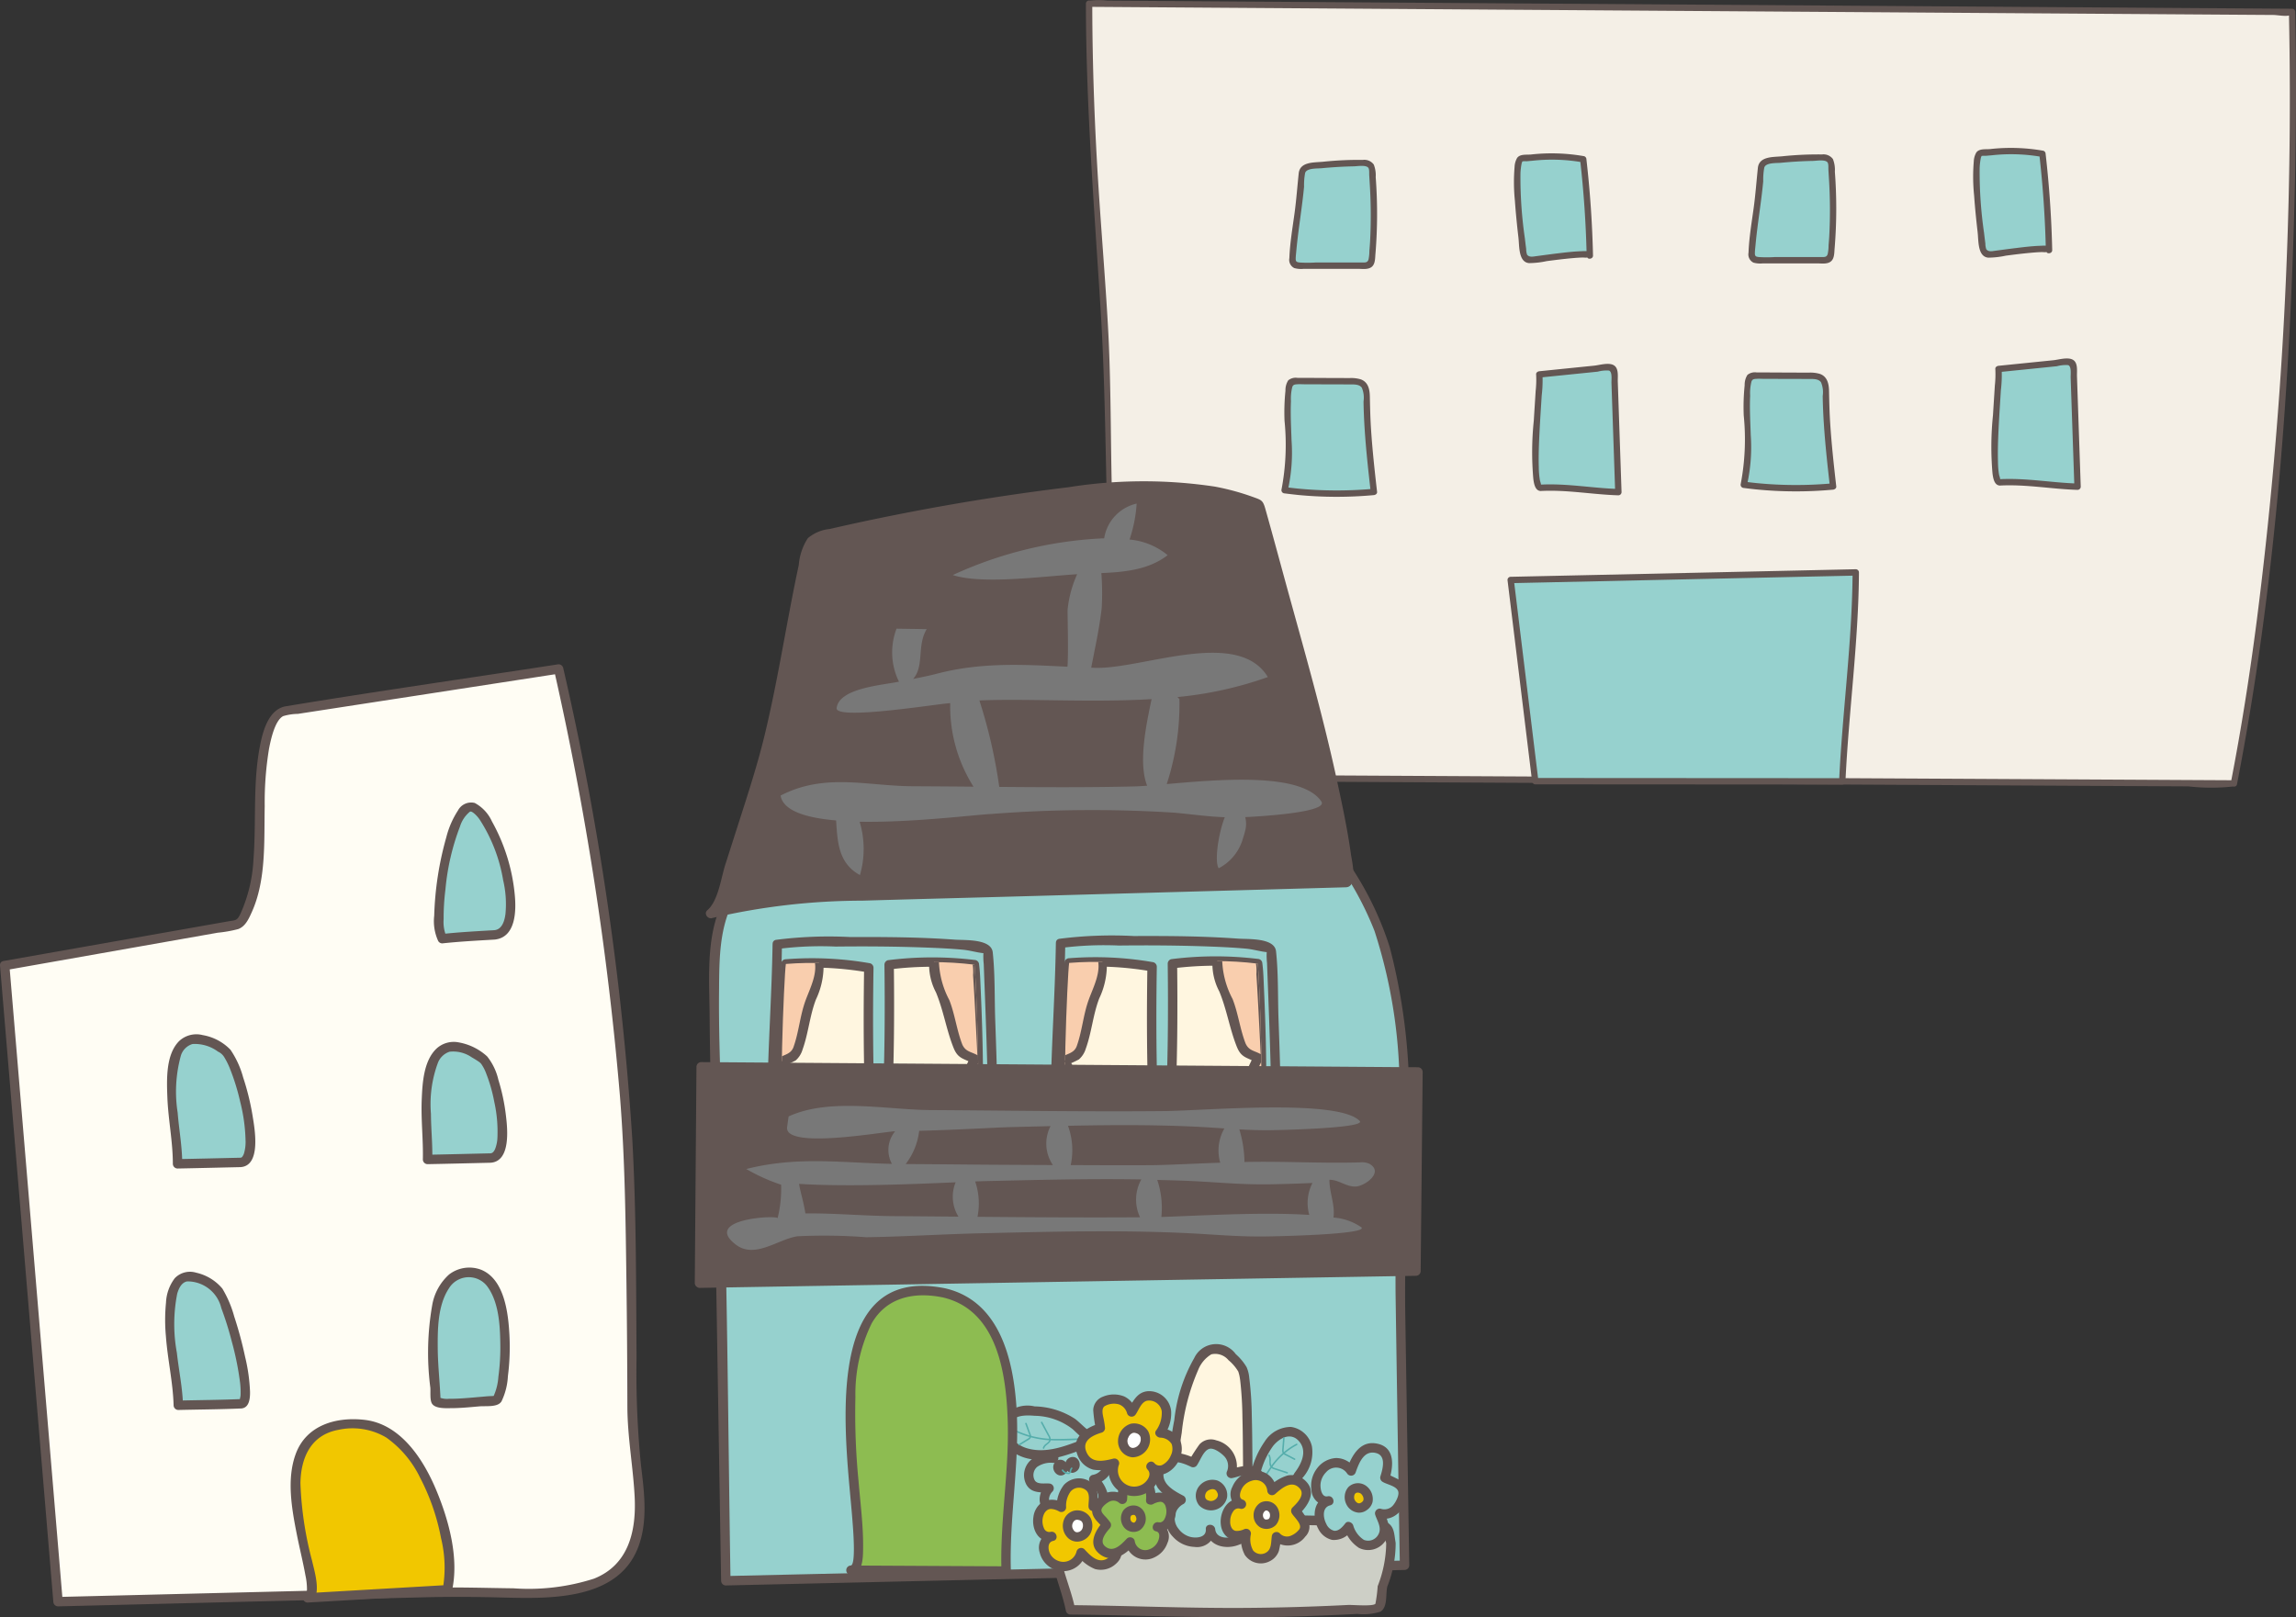 <svg xmlns="http://www.w3.org/2000/svg" xmlns:xlink="http://www.w3.org/1999/xlink" viewBox="0 0 184.8 130.195"><rect x="0" y="0" width="184.8" height="130.195" fill="#333333" stroke="none"/><defs><style>.cls-1{fill:none;}.cls-2{fill:#fffdf4;}.cls-3{fill:#635653;}.cls-4{fill:#96d1ce;}.cls-5{fill:#f1c700;}.cls-6{fill:#f4efe6;}.cls-7{fill:#fff6e0;}.cls-8{clip-path:url(#clip-path);}.cls-9{fill:#f9ceae;}.cls-10{clip-path:url(#clip-path-2);}.cls-11{clip-path:url(#clip-path-3);}.cls-12{clip-path:url(#clip-path-4);}.cls-13{fill:#cdcfc6;}.cls-14{fill:#55adab;}.cls-15{fill:#fff;}.cls-16{fill:#8dbc51;}.cls-17{fill:#787878;}</style><clipPath id="clip-path"><path class="cls-1" d="M63.126,90.161a58.953,58.953,0,0,1,6.917-.444c-.168-3.929-.178-7.877-.114-11.806a26.725,26.725,0,0,0-6.678-.31C63.103,78.6,62.637,90.203,63.126,90.161Z"/></clipPath><clipPath id="clip-path-2"><path class="cls-1" d="M78.506,90.224a62.773,62.773,0,0,0-7.105-.755c.188-3.922.215-7.869.165-11.802a28.134,28.134,0,0,1,6.862-.009C78.577,78.663,79.009,90.288,78.506,90.224Z"/></clipPath><clipPath id="clip-path-3"><path class="cls-1" d="M85.928,90.077A58.821,58.821,0,0,1,92.845,89.633c-.167-3.93-.179-7.877-.114-11.806a26.709,26.709,0,0,0-6.678-.31C85.905,78.516,85.438,90.119,85.928,90.077Z"/></clipPath><clipPath id="clip-path-4"><path class="cls-1" d="M101.307,90.14a62.737,62.737,0,0,0-7.105-.756c.188-3.922.215-7.869.165-11.801a28.093,28.093,0,0,1,6.862-.009C101.378,78.579,101.81,90.204,101.307,90.14Z"/></clipPath></defs><g id="レイヤー_2" data-name="レイヤー 2"><g id="文字"><path class="cls-2" d="M.38,77.729l18.857-3.328c3.122-3.773.224-14.201,3.391-17.106l22.335-3.44c3.589,16.034,5.445,32.221,5.664,40.545.173,6.606.237,13.226.248,19.81 0,3.488,1.633,8.328-.447,11.338a5.021,5.021,0,0,1-1.049,1.095c-3.064,2.384-9.729,1.355-13.437,1.522l-31.272.775Z"/><path class="cls-3" d="M.481,78.094l10.533-1.859,6.518-1.15a10.417,10.417,0,0,0,1.631-.288c.587-.209.86-.826,1.112-1.388,1.164-2.594.974-5.736,1.031-8.51a26.586,26.586,0,0,1,.351-4.648c.145-.725.465-2.241,1.129-2.599a4.361,4.361,0,0,1,1.19-.183l2.43-.374,6.999-1.078L45.064,54.22l-.466-.264A250.598,250.598,0,0,1,49.894,88.19c.407,5.034.462,10.084.528,15.132q.065,4.95.074,9.9c.006,2.431.452,4.794.583,7.214.15,2.756-.448,5.532-3.275,6.652a17.203,17.203,0,0,1-6.482.775c-2.191-.024-4.373-.103-6.563-.048l-15.946.395L4.671,128.56l.378.378L3.601,111.649l-2.31-27.572L.758,77.729c-.04-.482-.798-.486-.757,0L1.45,95.018l2.31,27.572.532,6.349a.386.386,0,0,0,.378.378l29.643-.734c1.991-.049,3.972-.031,5.964.018,3.728.092,9.211.308,10.988-3.8.922-2.131.599-4.602.327-6.833a75.031,75.031,0,0,1-.358-8.702c-.037-5.858-.018-11.74-.344-17.591a235.543,235.543,0,0,0-5.563-37.921.388.388,0,0,0-.466-.264c-7.28,1.121-14.577,2.166-21.844,3.365-1.427.235-1.885,2.076-2.117,3.32-.556,2.978-.264,6.053-.502,9.06a12.034,12.034,0,0,1-1.043,4.32c-.276.584-.377.509-.991.617l-5.632.994L.279,77.364C-.199,77.448.004,78.178.481,78.094Z"/><path class="cls-4" d="M19.351,93.577c-1.686.038-3.394.082-5.062.112.014-2.573-2.395-13.087,3.726-9.188C19.187,85.247,21.296,93.529,19.351,93.577Z"/><path class="cls-3" d="M19.351,93.199c-1.687.038-3.375.081-5.062.112l.378.378c.001-1.374-.26-2.754-.368-4.122a10.885,10.885,0,0,1,.247-4.541,1.395,1.395,0,0,1,.944-.978,3.135,3.135,0,0,1,2.062.614,1.136,1.136,0,0,1,.524.488,5.934,5.934,0,0,1,.435.885,17.757,17.757,0,0,1,.824,2.669,13.864,13.864,0,0,1,.428,3.071,3.248,3.248,0,0,1-.125,1.082.922.922,0,0,1-.141.27.19.19,0,0,1-.146.073c-.484.027-.487.784,0,.757,1.697-.095,1.146-3.103.983-4.109a20.29,20.29,0,0,0-.767-3.124,7.35,7.35,0,0,0-1.018-2.217,4.041,4.041,0,0,0-2.23-1.178,2.033,2.033,0,0,0-1.888.469c-1.095,1.08-1.012,3.107-.961,4.513.065,1.795.444,3.586.442,5.38a.383.383,0,0,0,.378.378c1.688-.031,3.375-.075,5.062-.112A.379.379,0,0,0,19.351,93.199Z"/><path class="cls-4" d="M39.472,93.224c-1.689.038-3.382.084-5.056.114.064-2.435-1.353-12.144,4.422-8.121C39.907,85.968,41.458,93.165,39.472,93.224Z"/><path class="cls-3" d="M39.472,92.846c-1.685.038-3.371.083-5.056.114l.378.378c.028-1.226-.102-2.454-.109-3.68a9.567,9.567,0,0,1,.556-4.084,1.511,1.511,0,0,1,.947-.908,2.632,2.632,0,0,1,1.788.455c.201.113.397.236.587.367a.892.892,0,0,1,.173.164,3.263,3.263,0,0,1,.377.717,12.656,12.656,0,0,1,.673,2.346,11.091,11.091,0,0,1,.253,2.822,2.807,2.807,0,0,1-.188.958c-.104.235-.219.343-.38.352-.484.027-.487.784,0,.757,1.661-.094,1.379-2.755,1.246-3.834a15.991,15.991,0,0,0-.606-2.849,4.679,4.679,0,0,0-.901-1.876,4.56,4.56,0,0,0-2.285-1.129,2.045,2.045,0,0,0-1.791.499c-1.038.984-1.135,2.778-1.19,4.109-.066,1.608.128,3.21.091,4.816a.383.383,0,0,0,.378.378c1.686-.031,3.371-.075,5.056-.114A.379.379,0,0,0,39.472,92.846Z"/><path class="cls-4" d="M19.417,113.007c-.09.005-5.064.122-5.064.122-.058-2.536-2.751-13.627,3.018-9.428C18.354,104.414,20.588,112.978,19.417,113.007Z"/><path class="cls-3" d="M19.417,112.628c-1.686.073-3.377.082-5.064.122l.378.378c-.039-1.411-.341-2.823-.495-4.224a12.702,12.702,0,0,1,.027-4.757c.126-.439.352-.905.797-.991a2.795,2.795,0,0,1,2.754,2.153,26.157,26.157,0,0,1,.843,2.69,23.535,23.535,0,0,1,.649,3.183,6.223,6.223,0,0,1,.057,1.15c-.009.129-.046.197-.059.33.002-.017-.002-.012.012-.006.006.002.001-.019.1-.027-.483.037-.487.794,0,.757.659-.051.714-.822.709-1.337a14.287,14.287,0,0,0-.399-2.831,31.328,31.328,0,0,0-.875-3.239,8.958,8.958,0,0,0-.952-2.241,3.833,3.833,0,0,0-2.107-1.282,1.698,1.698,0,0,0-1.724.443,3.497,3.497,0,0,0-.707,1.966,14.217,14.217,0,0,0-.009,2.691c.134,1.859.569,3.711.621,5.573a.384.384,0,0,0,.378.378c1.687-.04,3.378-.048,5.064-.122C19.903,113.364,19.905,112.607,19.417,112.628Z"/><path class="cls-4" d="M40.035,112.626c-.053.087-.11.134-.169.131-.876-.027-4.175.499-4.783.034-.065-2.148-1.33-10.514,2.838-10.364C41.485,102.55,40.801,111.43,40.035,112.626Z"/><path class="cls-3" d="M39.768,112.359q.093.032-.02.019l-.068.002c-.076.009-.158.007-.234.011-.195.011-.389.028-.583.045-.455.039-.909.082-1.364.115-.45.033-.902.061-1.354.054a1.674,1.674,0,0,1-.87-.14l.187.327c-.048-1.423-.22-2.837-.23-4.263-.01-1.558.004-3.44.89-4.794a1.869,1.869,0,0,1,3.076-.205c.944,1.248,1.049,3.126,1.07,4.626a17.495,17.495,0,0,1-.155,2.687,4.499,4.499,0,0,1-.404,1.593c-.255.417.4.797.654.382a5.276,5.276,0,0,0,.517-2.038,18.254,18.254,0,0,0,.124-3.294c-.092-1.746-.388-4.493-2.276-5.267a2.673,2.673,0,0,0-2.581.38,4.289,4.289,0,0,0-1.359,2.467,22.068,22.068,0,0,0-.15,6.657c.025.336-.053,1.02.149,1.297.285.392,1.108.343,1.521.341.761-.002,1.521-.078,2.278-.145.48-.042,1.388.077,1.719-.323C40.611,112.521,40.078,111.983,39.768,112.359Z"/><path class="cls-5" d="M36.007,127.979c.811-3.342-1.714-12.935-6.861-13.317-10.085-.746-2.435,13.611-4.399,13.971C24.753,128.632,36.007,127.979,36.007,127.979Z"/><path class="cls-3" d="M36.372,128.079c.603-2.614-.253-5.712-1.257-8.116-1.032-2.472-2.857-5.326-5.772-5.661-2.276-.261-4.676.418-5.534,2.727-.756,2.034-.328,4.419.079,6.481.218,1.106.494,2.2.695,3.309a5.223,5.223,0,0,1,.125,1.138,1.343,1.343,0,0,1-.047.311c-.006.028-.004-.003-.013-.001a.38.38,0,0,0,.101.743q5.63-.325,11.26-.653c.484-.028.487-.785,0-.757q-5.63.327-11.26.653l.101.743c1.186-.269.422-2.631.272-3.335a27.987,27.987,0,0,1-.941-6.253c.033-2.07.846-3.893,3.049-4.301a5.328,5.328,0,0,1,3.859.618,8.488,8.488,0,0,1,2.731,3.248,17.505,17.505,0,0,1,1.676,4.841,9.965,9.965,0,0,1,.148,4.062C35.533,128.352,36.263,128.554,36.372,128.079Z"/><path class="cls-4" d="M39.787,75.262c2.939-.192.29-9.252-1.636-10.239-1.905-.982-3.475,9.23-2.552,10.543C36.987,75.414,38.38,75.344,39.787,75.262Z"/><path class="cls-3" d="M39.787,75.641c1.758-.156,1.776-2.37,1.637-3.691a14.972,14.972,0,0,0-1.828-5.822,3.165,3.165,0,0,0-1.383-1.487,1.197,1.197,0,0,0-1.35.602,7.143,7.143,0,0,0-.937,2.146,25.853,25.853,0,0,0-.977,6.324,3.823,3.823,0,0,0,.323,2.045.376.376,0,0,0,.327.187c1.392-.15,2.791-.223,4.188-.305.484-.028.487-.785,0-.757-1.398.081-2.796.155-4.188.305l.327.187a2.955,2.955,0,0,1-.219-1.374,18.366,18.366,0,0,1,.145-2.399,18.902,18.902,0,0,1,1.173-5.07,2.505,2.505,0,0,1,.78-1.176c.084-.048.154-.026.306.085a2.469,2.469,0,0,1,.525.58,12.891,12.891,0,0,1,1.862,4.837,8.413,8.413,0,0,1,.185,2.73c-.07.524-.264,1.238-.894,1.294C39.305,74.926,39.301,75.684,39.787,75.641Z"/><path class="cls-6" d="M179.803,63.068c3.529-18.032,5.077-42.38,4.682-62.108L87.659.295c0,14.923,1.513,23,1.513,34.129,0,11.592,1.008,19.097,1.008,28.165Z"/><path class="cls-3" d="M180.05,63.136c3.095-15.908,4.304-32.229,4.665-48.412q.154-6.881.026-13.764A.26.26,0,0,0,184.485.704L174.843.638,151.693.479,123.818.287,99.602.121,91.644.066,89.138.049a6,6,0,0,0-1.313-.009A.758.758,0,0,1,87.659.039a.259.259,0,0,0-.256.256c.009,8.194.661,16.33,1.175,24.5.513,8.147.371,16.314.83,24.467.25,4.44.508,8.879.515,13.328a.26.26,0,0,0,.256.256l8.909.048,21.396.114,25.889.138,22.386.12,7.381.039a16.13,16.13,0,0,0,3.508.019.712.712,0,0,1,.154.001.256.256,0,0,0,0-.512l-8.909-.048-21.396-.114-25.889-.138-22.386-.12-7.381-.039L91.558,62.34c-.262-.001-.993-.141-1.224-.007-.029.017-.118-.001-.154-.001l.256.256C90.422,54.388,89.607,46.214,89.46,38.016c-.071-3.959-.062-7.907-.288-11.862-.206-3.599-.502-7.192-.737-10.789-.328-5.018-.515-10.041-.52-15.07l-.256.256L97.301.617l23.15.159L148.327.967l24.216.166,7.958.055,2.506.017c.278.002,1.066.153,1.313.009.031-.018.126.001.166.001l-.256-.256a332.169,332.169,0,0,1-2.59,49.019c-.565,4.36-1.244,8.705-2.083,13.021C179.494,63.322,179.987,63.46,180.05,63.136Z"/><path class="cls-4" d="M148.281,62.9c.161-3.644,1.075-12.264,1.086-16.819l-27.776.609,1.978,16.196Z"/><path class="cls-3" d="M148.537,62.9c.262-5.611,1.052-11.197,1.086-16.819a.259.259,0,0,0-.256-.256l-24.289.533-3.486.076a.257.257,0,0,0-.256.256l1.978,16.196a.262.262,0,0,0,.256.256l21.613.013,3.1.002a.256.256,0,0,0,0-.512l-21.613-.013-3.1-.002.256.256-1.978-16.196-.256.256,24.289-.533,3.486-.076-.256-.256c-.033,5.622-.823,11.209-1.086,16.819C148.01,63.229,148.522,63.228,148.537,62.9Z"/><path class="cls-4" d="M104.44,39.586q-.525-.052-1.047-.122c.728-2.597-.052-5.673.377-8.394a.502.502,0,0,1,.117-.297.531.531,0,0,1,.376-.095q2.227.007,4.455.014a1.381,1.381,0,0,1,1.034.289,1.3,1.3,0,0,1,.246.853,70.32,70.32,0,0,0,.583,7.768A31.648,31.648,0,0,1,104.44,39.586Z"/><path class="cls-3" d="M104.44,39.33q-.525-.054-1.047-.122l.247.324a13.83,13.83,0,0,0,.315-4.059c-.023-.717-.06-1.433-.065-2.15-.003-.341.001-.682.017-1.023a3.8,3.8,0,0,1,.111-1.162c.084-.192.217-.189.425-.204.176-.013.358.001.535.002l1.247.004c.802.003,1.604.003,2.406.008.319.002.77-.033.98.264a2.06,2.06,0,0,1,.136,1.108c.011.744.044,1.488.092,2.231.11,1.688.295,3.37.487,5.05l.256-.256a32.521,32.521,0,0,1-6.14-.015c-.328-.032-.325.48,0,.512a32.522,32.522,0,0,0,6.14.015c.125-.012.273-.108.256-.256-.195-1.708-.383-3.418-.492-5.134-.054-.851-.072-1.701-.09-2.553-.012-.571-.132-1.157-.73-1.374a2.662,2.662,0,0,0-.895-.105c-.475-.003-.95-.003-1.426-.005-.921-.003-1.841-.012-2.762-.009a.95.95,0,0,0-.755.196,1.472,1.472,0,0,0-.224.832,17.022,17.022,0,0,0-.075,2.428,19.224,19.224,0,0,1-.241,5.518.26.26,0,0,0,.247.324q.523.068,1.047.122C104.768,39.876,104.765,39.364,104.44,39.33Z"/><path class="cls-4" d="M124.012,39.27c-.935.048-.01-8.253-.118-9.128q2.746-.279,5.492-.558a.542.542,0,0,1,.436.081.51.51,0,0,1,.108.362q.164,4.796.327,9.591C128.16,39.567,126.116,39.141,124.012,39.27Z"/><path class="cls-3" d="M124.012,39.014c.099.002.024.046.012-.05-.013-.102-.063-.213-.083-.315a6.567,6.567,0,0,1-.087-1.038c-.029-.957.012-1.917.06-2.873.049-.967.115-1.934.175-2.901a10.26,10.26,0,0,0,.061-1.695l-.256.256q1.912-.194,3.825-.389l.883-.09a2.736,2.736,0,0,1,.902-.088c.283.102.191.771.199.995l.034.999q.133,3.896.266,7.793l.256-.256c-2.086-.061-4.154-.459-6.246-.348-.328.017-.33.529,0,.512,2.092-.112,4.159.286,6.246.348a.258.258,0,0,0,.256-.256q-.152-4.446-.303-8.892c-.014-.401.096-1.056-.305-1.312-.41-.262-1.154-.022-1.598.023q-2.207.224-4.413.449c-.126.013-.272.107-.256.256a8.175,8.175,0,0,1-.038,1.329c-.047.793-.102,1.586-.149,2.379a24.722,24.722,0,0,0-.04,4.697c.048.353.132.97.601.979A.256.256,0,0,0,124.012,39.014Z"/><path class="cls-4" d="M105.896,21.388q-.647,0-1.294-0a.641.641,0,0,1-.457-.118.61.61,0,0,1-.111-.493c.156-2.253.616-4.464.744-6.71a.802.802,0,0,1,.101-.415.846.846,0,0,1,.623-.268,33.935,33.935,0,0,1,4.197-.256.801.801,0,0,1,.587.16.766.766,0,0,1,.156.497,38.186,38.186,0,0,1-.039,7.114.595.595,0,0,1-.129.369.632.632,0,0,1-.457.121Q107.856,21.388,105.896,21.388Z"/><path class="cls-3" d="M105.896,21.132a10.391,10.391,0,0,1-1.294-0c-.217-.028-.317-.058-.314-.302.003-.231.034-.466.055-.696.082-.885.202-1.766.321-2.647.11-.818.22-1.637.297-2.46a5.202,5.202,0,0,1,.087-1.109c.139-.404.983-.341,1.339-.376q1.289-.125,2.584-.152c.271-.006.963-.129,1.157.111.103.127.068.446.078.6q.019.311.037.621a39.703,39.703,0,0,1,.029,4.769q-.022.347-.053.694a3.347,3.347,0,0,1-.072.713c-.086.25-.258.233-.494.234-.272.001-.544-0-.817-0q-1.47-0-2.94-.001a.256.256,0,0,0,0,.512q1.715 0,3.43.001c.34 0.0.788.073,1.076-.156.301-.239.273-.722.306-1.067a39.372,39.372,0,0,0,.019-6.163,2.336,2.336,0,0,0-.157-1.015.94.94,0,0,0-.871-.371,27.741,27.741,0,0,0-3.232.151c-.725.069-1.837-.01-1.937.935-.111,1.048-.187,2.096-.327,3.142-.163,1.217-.38,2.448-.425,3.676a.738.738,0,0,0,.396.805,2.039,2.039,0,0,0,.751.062q.485 0.0.971 0A.256.256,0,0,0,105.896,21.132Z"/><path class="cls-4" d="M122.476,19.177c-.25-2.134-.66-6.356-.017-6.413a15.878,15.878,0,0,1,4.973.057q.447,3.863.531,7.756c-.007-.344-4.241.306-4.634.342a.724.724,0,0,1-.489-.07.689.689,0,0,1-.217-.495C122.607,20.237,122.548,19.794,122.476,19.177Z"/><path class="cls-3" d="M122.732,19.177a33.963,33.963,0,0,1-.353-5.226,5.005,5.005,0,0,1,.102-.827c.004-.019.077-.156.022-.11.063-.054.332-.029.408-.036q.221-.02.443-.039a14.194,14.194,0,0,1,4.01.127l-.188-.247q.443,3.864.531,7.756l.503-.068c-.066-.359-.684-.292-.934-.284-.637.021-1.274.098-1.906.174-.575.069-1.149.148-1.723.225-.243.032-.553.111-.733-.115a1.372,1.372,0,0,1-.075-.459c-.038-.29-.073-.581-.107-.872-.038-.323-.55-.327-.512,0,.074.624-.01,1.933.853,2.005a6.953,6.953,0,0,0,1.414-.16c.679-.089,1.359-.175,2.041-.236.288-.025.577-.049.866-.053.098-.001.204.017.3.006.18-.021.059.115.021-.094.052.286.509.217.503-.068q-.088-3.889-.531-7.756a.264.264,0,0,0-.188-.247,15.046,15.046,0,0,0-4.292-.133c-.348.03-.866-.052-1.098.276a1.586,1.586,0,0,0-.204.724,14.758,14.758,0,0,0,.028,2.744c.07 1.0.172,1.997.288,2.992C122.258,19.5,122.77,19.504,122.732,19.177Z"/><path class="cls-4" d="M141.4,39.148q-.525-.052-1.047-.122c.728-2.597-.053-5.673.377-8.394a.501.501,0,0,1,.117-.297.532.532,0,0,1,.376-.095q2.227.007,4.455.015a1.381,1.381,0,0,1,1.034.288,1.3,1.3,0,0,1,.245.853,70.309,70.309,0,0,0,.583,7.768A31.627,31.627,0,0,1,141.4,39.148Z"/><path class="cls-3" d="M141.4,38.892q-.525-.054-1.047-.122l.247.324a13.828,13.828,0,0,0,.315-4.059c-.023-.717-.06-1.433-.066-2.15-.003-.341.001-.682.017-1.023a3.801,3.801,0,0,1,.111-1.162c.084-.192.217-.189.425-.204.176-.013.358.001.535.002l1.247.004c.802.003,1.604.003,2.405.008.319.002.77-.033.98.264a2.061,2.061,0,0,1,.136,1.108c.011.744.044,1.488.093,2.231.11,1.688.295,3.37.487,5.05l.256-.256a32.5,32.5,0,0,1-6.14-.015c-.328-.032-.325.48,0,.512a32.498,32.498,0,0,0,6.14.015c.125-.012.273-.108.256-.256-.195-1.708-.383-3.418-.492-5.134-.054-.851-.073-1.701-.09-2.553-.012-.571-.131-1.157-.73-1.374a2.664,2.664,0,0,0-.895-.104c-.475-.003-.95-.003-1.425-.005-.921-.003-1.841-.012-2.762-.009a.951.951,0,0,0-.755.196,1.471,1.471,0,0,0-.224.832,17.02,17.02,0,0,0-.075,2.429,19.221,19.221,0,0,1-.241,5.518.26.26,0,0,0,.247.324q.523.069,1.047.122C141.727,39.437,141.725,38.925,141.4,38.892Z"/><path class="cls-4" d="M160.971,38.831c-.935.048-.01-8.253-.118-9.128q2.746-.279,5.492-.558a.542.542,0,0,1,.436.081.51.51,0,0,1,.108.361q.163,4.796.327,9.591C165.12,39.129,163.075,38.703,160.971,38.831Z"/><path class="cls-3" d="M160.971,38.576c.099.002.024.046.012-.05-.012-.102-.063-.213-.083-.315a6.568,6.568,0,0,1-.087-1.038c-.029-.957.012-1.917.06-2.873.049-.967.115-1.934.175-2.901a10.252,10.252,0,0,0,.061-1.695l-.256.256q1.912-.194,3.825-.389l.883-.09a2.736,2.736,0,0,1,.902-.088c.283.102.191.771.199.995l.034.999q.133,3.896.266,7.793l.256-.256c-2.087-.061-4.154-.459-6.246-.348-.328.017-.33.529,0,.512,2.092-.111,4.159.286,6.246.348a.258.258,0,0,0,.256-.256q-.152-4.446-.303-8.892c-.014-.401.096-1.055-.305-1.311-.411-.262-1.154-.022-1.598.023q-2.207.224-4.413.448c-.126.013-.272.107-.256.256a8.17,8.17,0,0,1-.038,1.329c-.047.793-.102,1.586-.149,2.379a24.728,24.728,0,0,0-.04,4.697c.048.353.132.97.601.979A.256.256,0,0,0,160.971,38.576Z"/><path class="cls-4" d="M142.855,20.95q-.647,0-1.294-0a.643.643,0,0,1-.457-.118.61.61,0,0,1-.111-.493c.156-2.253.615-4.464.744-6.71a.804.804,0,0,1,.101-.415.845.845,0,0,1,.623-.267,33.919,33.919,0,0,1,4.197-.256.802.802,0,0,1,.587.16.766.766,0,0,1,.156.497,38.203,38.203,0,0,1-.039,7.114.597.597,0,0,1-.129.368.632.632,0,0,1-.457.121Q144.815,20.95,142.855,20.95Z"/><path class="cls-3" d="M142.855,20.694a10.413,10.413,0,0,1-1.294-0c-.217-.028-.317-.057-.315-.302.003-.231.034-.466.055-.696.082-.885.202-1.766.321-2.647.11-.818.22-1.637.297-2.46a5.212,5.212,0,0,1,.087-1.109c.139-.404.983-.341,1.339-.375q1.289-.125,2.584-.152c.271-.006.963-.129,1.157.11.103.127.068.446.078.6q.019.311.037.621a39.727,39.727,0,0,1,.029,4.769q-.022.347-.053.694a3.341,3.341,0,0,1-.072.713c-.086.25-.258.233-.494.233-.272.001-.544-0-.817-0q-1.47-0-2.94-.001a.256.256,0,0,0,0,.512q1.715.001,3.43.001c.34 0.0.788.073,1.076-.156.301-.239.273-.723.306-1.067a39.39,39.39,0,0,0,.018-6.163,2.336,2.336,0,0,0-.157-1.015.94.94,0,0,0-.871-.371,27.731,27.731,0,0,0-3.232.151c-.725.069-1.837-.01-1.937.935-.111,1.048-.187,2.096-.327,3.142-.163,1.217-.38,2.448-.425,3.676a.737.737,0,0,0,.396.805,2.043,2.043,0,0,0,.751.062q.485 0.0.97 0A.256.256,0,0,0,142.855,20.694Z"/><path class="cls-4" d="M159.435,18.739c-.25-2.134-.66-6.356-.017-6.414a15.886,15.886,0,0,1,4.973.057q.447,3.864.531,7.757c-.007-.344-4.241.306-4.634.342a.725.725,0,0,1-.489-.07.691.691,0,0,1-.217-.495C159.567,19.799,159.508,19.356,159.435,18.739Z"/><path class="cls-3" d="M159.691,18.739a33.955,33.955,0,0,1-.353-5.226,4.998,4.998,0,0,1,.102-.827c.004-.019.077-.157.022-.11.063-.054.332-.029.408-.036q.221-.02.443-.039a14.204,14.204,0,0,1,4.01.127l-.188-.247q.443,3.865.531,7.757l.503-.068c-.065-.359-.684-.292-.934-.284-.637.021-1.274.098-1.906.174-.575.069-1.149.148-1.723.224-.243.032-.552.111-.733-.115a1.367,1.367,0,0,1-.075-.459q-.056-.435-.107-.872c-.038-.323-.55-.327-.512,0,.074.624-.01,1.933.853,2.004a6.958,6.958,0,0,0,1.414-.16c.679-.089,1.359-.175,2.042-.235.288-.025.577-.049.866-.053.098-.001.204.017.3.006.18-.021.059.115.021-.094.052.286.509.217.503-.068q-.088-3.889-.531-7.757a.264.264,0,0,0-.188-.247,15.056,15.056,0,0,0-4.292-.133c-.348.03-.866-.052-1.098.276a1.586,1.586,0,0,0-.204.724,14.756,14.756,0,0,0,.028,2.744c.07 1.0.172,1.997.288,2.992C159.217,19.062,159.729,19.066,159.691,18.739Z"/><path class="cls-4" d="M113.049,126.006l-54.629,1.25q-.256-15.681-.517-31.345c-.106-6.446-.625-13.012-.315-19.457.352-7.108,7.819-11.093,14.98-12.063,6.566-.888,13.168.144,19.86-.568,2.607-.283,6.534-1.797,9.137-.763,1.595.636,4.415,3.819,5.552,5.119,8.18,9.325,5.394,24.338,5.582,35.635Q112.861,114.906,113.049,126.006Z"/><path class="cls-3" d="M113.049,125.627l-18.465.422-29.423.673-6.741.154.378.378c-.208-12.713-.253-25.441-.726-38.147-.115-3.086-.227-6.173-.198-9.261.024-2.667-.012-5.303,1.362-7.678,2.312-3.996,7.018-6.108,11.353-7.047,5.881-1.275,11.974-.521,17.933-.676a43.405,43.405,0,0,0,7.639-.954c2.537-.515,4.811-.743,6.873,1.017a25.626,25.626,0,0,1,7.596,10.433A41.321,41.321,0,0,1,112.63,88.966c.023,5.199-.375,10.389-.298,15.59q.158,10.725.339,21.45a.379.379,0,0,0,.757,0q-.159-10.109-.321-20.218c-.076-5.057.215-10.094.274-15.149a48.465,48.465,0,0,0-1.525-14.392,25.854,25.854,0,0,0-6.835-10.902c-1.353-1.367-2.749-2.746-4.741-2.973-2.361-.269-4.703.545-7.001.945-6.493,1.13-13.208-.13-19.749.579-4.438.481-9.028,1.883-12.437,4.88a11.46,11.46,0,0,0-3.394,4.982c-.827,2.526-.603,5.418-.583,8.036.059,7.524.424,15.05.548,22.574q.189,11.444.377,22.888a.384.384,0,0,0,.378.378l18.465-.422,29.423-.673,6.741-.154A.379.379,0,0,0,113.049,125.627Z"/><path class="cls-4" d="M62.561,76.024c1.555-.317,16.955-.371,16.962.519.009,1.092.682,15.579.232,15.52a76.787,76.787,0,0,0-17.481-.533C61.835,91.572,62.547,77.115,62.561,76.024Z"/><path class="cls-3" d="M62.661,76.388a26.945,26.945,0,0,1,4.594-.187c2.429-.027,4.86-.011,7.287.08.988.037,1.977.083,2.962.174.575.053,1.152.236,1.714.285-.09-.008-.029-.277-.068.05a5.516,5.516,0,0,0,.029.822q.05,1.349.102,2.697c.088,2.35.171,4.701.22,7.053.021.995.038,1.99.028,2.985a7.602,7.602,0,0,0-.082,1.526c-.602-.592,1.2.321-.038-.234a3.228,3.228,0,0,0-.69-.087q-.86-.105-1.721-.197-1.796-.19-3.598-.313c-2.331-.156-4.669-.216-7.005-.147q-1.632.048-3.26.179c-.272.022-.652.079-.555.246a.697.697,0,0,1-.029-.218,14.97,14.97,0,0,1-.039-2.128c.033-4.321.36-8.633.427-12.952a.379.379,0,0,0-.757,0c-.066,4.201-.375,8.397-.424,12.6-.009.801-.034,1.614.03,2.413.068.842.288.883,1.174.809a75.666,75.666,0,0,1,15.067.382c.849.098,2.048.647,2.198-.468a16.157,16.157,0,0,0,.061-2.177c-.007-2.48-.096-4.96-.184-7.438-.064-1.809-.006-3.678-.201-5.478-.119-1.105-2.254-.963-3.052-1.021-2.791-.203-5.6-.221-8.397-.209A33.464,33.464,0,0,0,62.46,75.659C61.982,75.749,62.184,76.479,62.661,76.388Z"/><path class="cls-7" d="M78.506,90.224a62.773,62.773,0,0,0-7.105-.755c.188-3.922.215-7.869.165-11.802a28.134,28.134,0,0,1,6.862-.009C78.577,78.663,79.009,90.288,78.506,90.224Z"/><path class="cls-3" d="M78.506,89.846a63.29,63.29,0,0,0-7.105-.755l.378.378c.185-3.931.214-7.867.165-11.802l-.278.365a27.585,27.585,0,0,1,6.762.005l-.365-.278c-.016-.116.012.09.011.129a3.611,3.611,0,0,0,.028.374c.022.325.039.649.055.974.048.967.085,1.935.117,2.903.067,2.07.126,4.146.076,6.217-.009.391-.02.783-.054,1.172-.01.11-.042.234-.041.343.004.285-.167-.011.251-.027-.485.019-.488.776,0,.757.539-.022.525-.793.554-1.172.07-.915.063-1.838.06-2.755-.008-2.32-.077-4.641-.183-6.958-.033-.718-.045-1.448-.144-2.161a.383.383,0,0,0-.365-.278,28.303,28.303,0,0,0-6.963.022.38.38,0,0,0-.278.365c.049,3.935.02,7.871-.165,11.802a.383.383,0,0,0,.378.378,63.291,63.291,0,0,1,7.105.755C78.988,90.665,78.983,89.907,78.506,89.846Z"/><path class="cls-7" d="M63.126,90.161a58.953,58.953,0,0,1,6.917-.444c-.168-3.929-.178-7.877-.114-11.806a26.725,26.725,0,0,0-6.678-.31C63.103,78.6,62.637,90.203,63.126,90.161Z"/><path class="cls-3" d="M63.126,90.539a59.66,59.66,0,0,1,6.917-.444.382.382,0,0,0,.378-.378c-.164-3.933-.177-7.87-.114-11.806a.382.382,0,0,0-.278-.365,27.035,27.035,0,0,0-6.779-.324.384.384,0,0,0-.365.278,47.998,47.998,0,0,0-.264,5.016c-.073,2.178-.165,4.374-.059,6.552.021.43-.051,1.417.563,1.47.485.042.482-.715,0-.757.007.001.361.129.298.198.008-.009-.028-.07-.024-.084a.964.964,0,0,0-.04-.257c-.037-.311-.044-.628-.054-.942-.03-.941-.022-1.884-.009-2.826q.044-3.159.203-6.317c.02-.407.042-.815.068-1.222.009-.137.018-.274.029-.411a2.024,2.024,0,0,0,.019-.221l-.365.278a26.265,26.265,0,0,1,6.577.297L69.551,77.911c-.063,3.936-.05,7.873.114,11.806l.378-.378a59.662,59.662,0,0,0-6.917.444C62.645,89.824,62.64,90.582,63.126,90.539Z"/><g class="cls-8"><path class="cls-9" d="M64.215,84.435a1.687,1.687,0,0,1-.293.539c-.286.307-.721.271-1.046.511a23.827,23.827,0,0,1,2.193,4.871c.089.276.151.653-.045.815a.442.442,0,0,1-.247.078q-.958.101-1.916.202a.396.396,0,0,1-.276-.039c-.144-.1-.17-.342-.178-.548q-.246-6.486-.082-12.978a1.473,1.473,0,0,1,.124-.676.872.872,0,0,1,.631-.374,7.212,7.212,0,0,1,1.836-.219c.898.042.887-.141,1.009.869.175,1.455-.616,2.585-.955,3.867A26.655,26.655,0,0,1,64.215,84.435Z"/><path class="cls-3" d="M63.85,84.335c-.216.525-.724.566-1.165.824a.384.384,0,0,0-.136.518A23.695,23.695,0,0,1,64.346,89.429a3.617,3.617,0,0,1,.357,1.028c-.01.362-.121.369-.474.472a3.38,3.38,0,0,1-1.095.116q-.337.17-.349-.18l-.011-.295c-.158-1.449-.092-2.966-.114-4.424q-.032-2.139-.019-4.278.007-1.106.025-2.212.007-.442.017-.885a3.95,3.95,0,0,1,.052-1.252c.228-.503,1.465-.518,1.92-.527a2.451,2.451,0,0,1,.724.014c.166.075.038-.087.123.15.397,1.108-.316,2.412-.682,3.431-.439,1.221-.523,2.529-.969,3.748-.168.458.564.656.73.201.486-1.329.584-2.752,1.093-4.076a6.274,6.274,0,0,0,.581-3.355c-.117-.737-.469-.845-1.159-.859-.836-.018-2.473-.07-2.973.774a3.776,3.776,0,0,0-.196,1.752q-.027,1.253-.037,2.507-.021,2.36.013,4.72c.023,1.617.009,3.253.127,4.867.096,1.319,1.211.926,2.201.821.426-.045.975-.004,1.21-.444.246-.46-.026-1.063-.179-1.503a24.826,24.826,0,0,0-2.057-4.445l-.136.518a8.628,8.628,0,0,0,.969-.442,1.837,1.837,0,0,0,.544-.834C64.765,84.086,64.033,83.89,63.85,84.335Z"/></g><g class="cls-10"><path class="cls-9" d="M77.122,84.27a1.701,1.701,0,0,0,.304.525c.288.294.703.239,1.025.464a24.395,24.395,0,0,0-1.884,4.964c-.073.279-.116.659.079.812a.414.414,0,0,0,.24.067q.922.058,1.845.117a.365.365,0,0,0,.263-.051c.134-.106.147-.349.146-.556q-.052-6.49-.498-12.968a1.525,1.525,0,0,0-.149-.67.828.828,0,0,0-.621-.345,6.626,6.626,0,0,0-1.768-.138c-.858.082-.856-.102-.928.913-.103,1.461.705,2.556,1.087,3.821A27.523,27.523,0,0,0,77.122,84.27Z"/><path class="cls-3" d="M76.795,84.461c.347.776.791.756,1.465,1.125l-.136-.518a25.379,25.379,0,0,0-1.585,3.883c-.197.627-.89,2.185.123,2.501a7.855,7.855,0,0,0,1.806.129c.411.021.787.023.97-.412a5.011,5.011,0,0,0,.066-1.854q-.017-1.226-.049-2.452-.061-2.379-.175-4.756c-.074-1.556-.082-3.153-.281-4.699-.147-1.137-1.164-1.229-2.138-1.296-.555-.038-1.699-.174-1.96.497a4.76,4.76,0,0,0,.436,3.287c.608,1.46.833,3.016,1.42,4.475.179.446.912.251.73-.201-.478-1.189-.613-2.475-1.08-3.666a7.096,7.096,0,0,1-.839-3.299c.023-.251-.007-.242.093-.304a2.278,2.278,0,0,1,.693-.046c.499-.012,1.594-.078,1.859.424a3.782,3.782,0,0,1,.108,1.228q.033.504.063,1.007.065,1.079.119,2.16c.143,2.87.323,5.776.256,8.65a1.865,1.865,0,0,1-.028.517l-.263-.017a4.173,4.173,0,0,1-1.054-.067c-.462-.029-.572.062-.481-.434a9.315,9.315,0,0,1,.297-1.043,24.281,24.281,0,0,1,1.549-3.831.385.385,0,0,0-.136-.518c-.502-.275-.93-.263-1.193-.853C77.25,83.635,76.598,84.019,76.795,84.461Z"/></g><path class="cls-4" d="M85.362,75.94c1.555-.317,16.955-.372,16.962.519.009,1.093.682,15.579.232,15.52a76.781,76.781,0,0,0-17.481-.533C84.636,91.488,85.349,77.031,85.362,75.94Z"/><path class="cls-3" d="M85.463,76.305a26.946,26.946,0,0,1,4.594-.187c2.429-.027,4.86-.011,7.287.079.988.037,1.977.083,2.962.174.575.053,1.152.236,1.715.285-.09-.008-.029-.277-.068.05a5.515,5.515,0,0,0,.028.822q.05,1.349.102,2.697c.088,2.35.171,4.701.22,7.053.021.995.038,1.99.028,2.985a7.602,7.602,0,0,0-.082,1.527c-.602-.592,1.2.321-.038-.234a3.227,3.227,0,0,0-.69-.086q-.86-.105-1.721-.197-1.796-.19-3.598-.313c-2.331-.156-4.669-.216-7.005-.147q-1.632.048-3.26.179c-.273.022-.652.079-.555.246a.697.697,0,0,1-.029-.218,14.974,14.974,0,0,1-.039-2.128c.033-4.321.36-8.633.427-12.952a.379.379,0,0,0-.757,0c-.065,4.201-.375,8.397-.424,12.6-.009.801-.034,1.614.03,2.413.068.842.288.883,1.174.809a75.657,75.657,0,0,1,15.067.382c.849.098,2.048.647,2.198-.468a16.152,16.152,0,0,0,.061-2.177c-.007-2.48-.096-4.96-.184-7.438-.064-1.809-.006-3.678-.201-5.478-.119-1.105-2.255-.963-3.052-1.021-2.791-.203-5.6-.221-8.397-.209a33.464,33.464,0,0,0-5.995.223C84.783,75.666,84.986,76.395,85.463,76.305Z"/><path class="cls-7" d="M101.307,90.14a62.737,62.737,0,0,0-7.105-.756c.188-3.922.215-7.869.165-11.801a28.093,28.093,0,0,1,6.862-.009C101.378,78.579,101.81,90.204,101.307,90.14Z"/><path class="cls-3" d="M101.307,89.762a63.252,63.252,0,0,0-7.105-.756l.378.378c.185-3.931.214-7.867.165-11.801l-.278.365a27.543,27.543,0,0,1,6.761.005l-.365-.278c-.016-.116.012.09.011.129a3.616,3.616,0,0,0,.028.374c.022.325.039.649.055.974.048.967.085,1.935.117,2.903.067,2.07.126,4.146.076,6.217-.009.391-.02.783-.054,1.172-.01.11-.042.234-.041.343.004.285-.167-.011.251-.027-.485.02-.488.777,0,.757.539-.022.525-.793.554-1.172.07-.915.063-1.838.06-2.755-.008-2.32-.077-4.64-.183-6.958-.033-.718-.045-1.448-.144-2.161a.383.383,0,0,0-.365-.278,28.262,28.262,0,0,0-6.963.023.38.38,0,0,0-.278.365c.049,3.935.02,7.87-.165,11.801a.383.383,0,0,0,.378.378,63.255,63.255,0,0,1,7.105.756C101.789,90.581,101.785,89.823,101.307,89.762Z"/><path class="cls-7" d="M85.928,90.077A58.821,58.821,0,0,1,92.845,89.633c-.167-3.93-.179-7.877-.114-11.806a26.709,26.709,0,0,0-6.678-.31C85.905,78.516,85.438,90.119,85.928,90.077Z"/><path class="cls-3" d="M85.928,90.455a59.525,59.525,0,0,1,6.917-.444.382.382,0,0,0,.378-.378c-.164-3.933-.177-7.871-.114-11.806a.383.383,0,0,0-.278-.365,27.019,27.019,0,0,0-6.779-.323.384.384,0,0,0-.365.278,48.009,48.009,0,0,0-.264,5.016c-.073,2.178-.165,4.374-.059,6.552.021.43-.052,1.417.563,1.47.485.042.482-.715,0-.757.007.001.361.129.298.198.008-.009-.028-.07-.024-.084a.964.964,0,0,0-.04-.257c-.037-.311-.044-.628-.054-.942-.03-.941-.022-1.884-.009-2.826q.044-3.159.203-6.317c.02-.407.042-.815.068-1.222.009-.137.018-.274.029-.411a2.022,2.022,0,0,0,.019-.221l-.365.278a26.249,26.249,0,0,1,6.577.296l-.278-.365c-.063,3.936-.05,7.873.114,11.806l.378-.378a59.527,59.527,0,0,0-6.917.444C85.446,89.741,85.442,90.498,85.928,90.455Z"/><g class="cls-11"><path class="cls-9" d="M87.016,84.351a1.691,1.691,0,0,1-.293.539c-.286.307-.721.271-1.046.511a23.83,23.83,0,0,1,2.192,4.871c.089.276.151.653-.045.815a.442.442,0,0,1-.247.079q-.958.101-1.916.202a.395.395,0,0,1-.276-.039c-.144-.1-.17-.342-.177-.548q-.247-6.486-.082-12.978a1.473,1.473,0,0,1,.124-.676.872.872,0,0,1,.631-.373,7.211,7.211,0,0,1,1.836-.22c.898.042.887-.141,1.009.869.175,1.454-.616,2.586-.955,3.868A26.655,26.655,0,0,1,87.016,84.351Z"/><path class="cls-3" d="M86.651,84.251c-.216.525-.724.566-1.165.824a.384.384,0,0,0-.136.518,23.7,23.7,0,0,1,1.797,3.753,3.617,3.617,0,0,1,.357,1.028c-.01.362-.121.369-.474.472a3.379,3.379,0,0,1-1.095.115q-.337.17-.349-.18l-.011-.295c-.158-1.449-.092-2.966-.114-4.424q-.032-2.139-.019-4.278.007-1.106.025-2.212.007-.442.017-.885a3.946,3.946,0,0,1,.053-1.252c.228-.503,1.465-.518,1.919-.527a2.451,2.451,0,0,1,.724.014c.167.075.038-.087.123.15.398,1.108-.317,2.413-.682,3.431-.439,1.221-.523,2.529-.969,3.748-.168.458.564.656.73.201.486-1.329.584-2.752,1.093-4.076a6.272,6.272,0,0,0,.581-3.355c-.118-.737-.469-.845-1.159-.859-.836-.018-2.473-.07-2.973.774a3.774,3.774,0,0,0-.197,1.752q-.026,1.253-.037,2.507-.021,2.36.013,4.72c.023,1.617.01,3.253.127,4.867.096,1.319,1.21.926,2.201.821.426-.045.975-.004,1.21-.444.246-.46-.026-1.063-.179-1.503a24.828,24.828,0,0,0-2.057-4.445l-.136.518a8.621,8.621,0,0,0,.969-.442,1.838,1.838,0,0,0,.544-.834C87.566,84.002,86.834,83.806,86.651,84.251Z"/></g><g class="cls-12"><path class="cls-9" d="M99.923,84.186a1.708,1.708,0,0,0,.304.526c.288.294.703.239,1.025.464a24.402,24.402,0,0,0-1.884,4.964c-.073.279-.116.659.079.812a.409.409,0,0,0,.24.068q.922.058,1.844.117a.364.364,0,0,0,.263-.051c.134-.106.147-.349.146-.555Q101.889,84.038,101.443,77.56a1.528,1.528,0,0,0-.149-.67.828.828,0,0,0-.621-.345,6.631,6.631,0,0,0-1.768-.138c-.858.082-.856-.102-.928.913-.103,1.461.705,2.556,1.086,3.821A27.556,27.556,0,0,0,99.923,84.186Z"/><path class="cls-3" d="M99.596,84.377c.347.776.791.756,1.465,1.125l-.136-.518a25.377,25.377,0,0,0-1.585,3.883c-.197.627-.89,2.185.122,2.501a7.847,7.847,0,0,0,1.806.128c.411.021.787.023.97-.412a5.01,5.01,0,0,0,.066-1.854q-.017-1.226-.048-2.452-.061-2.379-.175-4.756c-.074-1.556-.081-3.153-.281-4.699-.147-1.137-1.163-1.229-2.138-1.296-.555-.038-1.699-.174-1.96.497a4.761,4.761,0,0,0,.435,3.287c.608,1.46.833,3.016,1.42,4.475.179.446.912.251.73-.201-.478-1.189-.613-2.474-1.08-3.665a7.099,7.099,0,0,1-.838-3.299c.023-.251-.007-.242.092-.304a2.277,2.277,0,0,1,.693-.046c.499-.012,1.594-.078,1.859.424a3.779,3.779,0,0,1,.109,1.228q.033.504.063,1.007.065,1.08.119,2.16c.143,2.87.323,5.776.256,8.65a1.864,1.864,0,0,1-.027.517l-.264-.017a4.173,4.173,0,0,1-1.054-.067c-.462-.029-.572.062-.481-.434a9.295,9.295,0,0,1,.297-1.043,24.28,24.28,0,0,1,1.549-3.83.385.385,0,0,0-.136-.518c-.502-.275-.929-.264-1.193-.853C100.051,83.551,99.399,83.936,99.596,84.377Z"/></g><path class="cls-4" d="M79.391,124.357l-9.915.072c2.169-.015-3.999-20.086,6.104-18.052C82.071,107.685,79.27,120.137,79.391,124.357Z"/><path class="cls-3" d="M79.391,123.979,69.476,124.05v.757c1.426-.081.84-3.331.783-4.137a50.734,50.734,0,0,1-.223-8.506c.225-2.309.989-5.255,3.729-5.533a4.644,4.644,0,0,1,4.075,1.506,8.779,8.779,0,0,1,1.573,4.792c.355,3.835-.487,7.607-.401,11.428a.379.379,0,0,0,.757,0c-.079-3.496.639-6.962.467-10.471-.149-3.058-.917-7.002-4.391-7.839a4.711,4.711,0,0,0-5.882,2.924c-1.044,2.681-.856,5.816-.682,8.63.091,1.475.241,2.947.303,4.423a8.812,8.812,0,0,1-.015,1.531,1.733,1.733,0,0,1-.101.449c-.041.097-.045.048.008.045a.379.379,0,0,0,0,.757l9.915-.072A.379.379,0,0,0,79.391,123.979Z"/><polygon class="cls-3" points="56.299 103.301 113.968 102.328 114.129 86.296 56.435 85.88 56.299 103.301"/><path class="cls-3" d="M56.299,103.679l19.513-.329,31.069-.524,7.087-.12a.385.385,0,0,0,.378-.378l.161-16.032a.384.384,0,0,0-.378-.378l-19.521-.141-31.082-.224L56.435,85.502a.384.384,0,0,0-.378.378l-.136,17.42a.379.379,0,0,0,.757,0l.136-17.42-.378.378,19.521.141,31.082.224,7.09.051-.378-.378-.161,16.032.378-.378-19.513.329-31.069.524-7.087.12A.379.379,0,0,0,56.299,103.679Z"/><path class="cls-7" d="M100.471,118.987c-.037.002-6.073.142-6.073.142-.026-1.621,1.071-15.063,5.559-8.973C100.557,110.966,100.359,118.991,100.471,118.987Z"/><path class="cls-3" d="M100.471,118.609c-2.024.061-4.049.095-6.073.142l.378.378a24.169,24.169,0,0,1,.337-3.77,17.024,17.024,0,0,1,1.316-5.052,2.578,2.578,0,0,1,1.068-1.28,1.383,1.383,0,0,1,1.379.468,3.551,3.551,0,0,1,.804.944c-.02-.041.048.176.063.24.036.157.06.317.081.477a28.771,28.771,0,0,1,.176,2.925c.032,1.162.038,2.324.048,3.487.003.363.003.727.015,1.09.007.219-.016.54.217.658.434.219.818-.434.382-.654.189.095.169.372.164.148-.003-.131-.009-.262-.012-.393-.007-.394-.009-.787-.012-1.181-.008-1.098-.017-2.196-.049-3.294a26.625,26.625,0,0,0-.205-3.04,2.655,2.655,0,0,0-.213-.844,4.354,4.354,0,0,0-.871-1.048,1.948,1.948,0,0,0-3.338.306,12.831,12.831,0,0,0-1.61,5.009,26.817,26.817,0,0,0-.497,4.806.383.383,0,0,0,.378.378c2.024-.047,4.049-.082,6.073-.142C100.957,119.351,100.959,118.594,100.471,118.609Z"/><path class="cls-3" d="M108.339,71.051c.939-.027-2.24-13.181-2.41-13.8q-2.288-8.323-4.576-16.646c-4.94-2.007-10.376-1.615-15.599-.973a185.904,185.904,0,0,0-19.351,3.428,1.973,1.973,0,0,0-1.114.533,2.462,2.462,0,0,0-.432,1.083c-1.392,6.19-2.161,12.689-4.079,18.675q-1.452,4.532-2.903,9.065a1.923,1.923,0,0,1-.678,1.13c5.021-1.37,10.648-1.37,15.809-1.513Q90.665,71.543,108.339,71.051Z"/><path class="cls-3" d="M108.44,71.416c.846-.177.364-2.139.295-2.638-.29-2.09-.736-4.161-1.185-6.222-1.113-5.106-2.55-10.117-3.936-15.155-.588-2.14-1.162-4.285-1.765-6.421-.203-.719-.311-.722-1.033-.984a19.532,19.532,0,0,0-3.039-.824,38.613,38.613,0,0,0-11.799.054Q79.598,39.999,73.282,41.215c-2.174.418-4.343.87-6.5,1.37a3.205,3.205,0,0,0-1.761.741,4.617,4.617,0,0,0-.729,2.158c-.983,4.574-1.659,9.211-2.764,13.76-.571,2.353-1.321,4.649-2.059,6.954l-1.089,3.399c-.347,1.084-.57,2.931-1.451,3.682-.298.255.023.724.368.633a53.42,53.42,0,0,1,12.109-1.406c4.267-.127,8.535-.231,12.802-.35q13.065-.363,26.13-.727a.379.379,0,0,0,0-.757q-13.314.37-26.628.741c-4.253.118-8.508.213-12.761.35a52.876,52.876,0,0,0-11.854,1.419l.368.633c1.034-.882,1.251-2.785,1.646-4.016q.944-2.946,1.887-5.892A94.172,94.172,0,0,0,63.685,52.578c.345-1.842.679-3.687,1.052-5.524a15.26,15.26,0,0,1,.485-2.277c.555-1.483,1.854-1.49,3.202-1.788q6.001-1.327,12.081-2.256A83.346,83.346,0,0,1,92.531,39.492a26.086,26.086,0,0,1,5.265.452,10.599,10.599,0,0,1,2.605.705c.606.306.605.369.849,1.008.23.604.352,1.279.523,1.902,1.473,5.359,3.087,10.696,4.35,16.11.504,2.161.985,4.328,1.404,6.508.195,1.015.387,2.034.512,3.06a9.051,9.051,0,0,1,.092,1.039c.002.365-.114.456.108.41C107.762,70.786,107.964,71.516,108.44,71.416Z"/><path class="cls-13" d="M111.952,124.213c.288,1.613-.95,3.272-.87,4.896a.308.308,0,0,1-.077.268.526.526,0,0,1-.304.082q-5.361.336-10.741.362c-5.748.028-8.025-.174-13.799-.224-.413-2.351-1.921-4.748-1.072-7.029,7.278-.208,14.708-.302,22.012-.129a24.982,24.982,0,0,1,3.838.289,1.358,1.358,0,0,1,.72.286.892.892,0,0,1,.203.597C111.873,123.749,111.906,123.957,111.952,124.213Z"/><path class="cls-3" d="M111.574,124.213a9.761,9.761,0,0,1-.688,3.478,11.513,11.513,0,0,1-.182,1.418c-.205.229-1.845.077-2.197.095q-4.27.217-8.546.238c-4.601.023-9.198-.18-13.799-.224l.365.278c-.451-2.246-1.797-4.504-1.072-6.828l-.365.278c4.482-.127,8.966-.212,13.45-.219q3.306-.005,6.612.05c1.133.02,2.268.03,3.4.085,1.232.06,2.78-.074,3.036,1.453.08.479.81.276.73-.201-.114-.678-.088-1.293-.79-1.616a8.646,8.646,0,0,0-2.976-.392c-2.596-.126-5.205-.121-7.804-.132-5.22-.022-10.44.069-15.657.216a.39.39,0,0,0-.365.278c-.778,2.494.588,4.822,1.072,7.231a.382.382,0,0,0,.365.278c5.334.051,10.662.289,15.998.2q2.321-.039,4.64-.135,1.22-.051,2.44-.117a4.542,4.542,0,0,0,1.867-.181c.61-.371.4-1.433.559-2.039a9.392,9.392,0,0,0,.666-3.49C112.278,123.734,111.521,123.729,111.574,124.213Z"/><path class="cls-4" d="M83.302,117.751a1.321,1.321,0,0,0-.136.114,1.248,1.248,0,0,0-.237,1.444c.34.617.919.424,1.516.496a1.252,1.252,0,0,0-.35,1.215,1.824,1.824,0,0,0,.52.774.57.57,0,0,0,.196.142c.606.222,1.091-.51,1.562-.796.655.675,1.497,1.135,2.195.092.561-.839-0-1.537-.539-2.132a1.452,1.452,0,0,0,.028-2.864.883.883,0,0,0-.974.567c.543-1.616-3.176-1.638-2.275.585a2.326,2.326,0,0,0-1.072.134A1.782,1.782,0,0,0,83.302,117.751Z"/><path class="cls-3" d="M83.034,117.484a1.625,1.625,0,0,0-.432,2.016c.405.729,1.137.612,1.843.683l-.268-.646a1.665,1.665,0,0,0-.496,1.283,1.985,1.985,0,0,0,.727,1.297,1.045,1.045,0,0,0,1.186.091,11.752,11.752,0,0,0,.972-.741l-.459-.059c.669.678,1.648,1.18,2.462.415a1.772,1.772,0,0,0,.585-1.567,3.031,3.031,0,0,0-.856-1.423l-.167.633a1.876,1.876,0,0,0,1.394-2.463,1.753,1.753,0,0,0-1.127-1.076,1.308,1.308,0,0,0-1.678.777l.73.201c.548-1.734-2.248-2.156-2.982-.861a1.685,1.685,0,0,0-.024,1.446l.365-.479a2.609,2.609,0,0,0-1.698.414c-.4.273-.021.93.382.654a1.951,1.951,0,0,1,1.316-.311.38.38,0,0,0,.365-.479.959.959,0,0,1-.003-.942c-.026.035.112-.111.107-.107a1.649,1.649,0,0,1,.184-.109,2.567,2.567,0,0,1,.35-.094,1.102,1.102,0,0,1,.779.158.362.362,0,0,1,.111.105c-.062-.076.075.147.032.057a.414.414,0,0,1-.015.348c-.147.466.58.663.73.201.125-.385.639-.329.919-.175a.996.996,0,0,1,.487.67,1.117,1.117,0,0,1-.925,1.336.382.382,0,0,0-.167.633,2.549,2.549,0,0,1,.625.926.993.993,0,0,1-.354.992c-.481.434-1.037-.055-1.392-.415a.384.384,0,0,0-.459-.059,6.227,6.227,0,0,0-.632.507c-.134.113-.372.332-.569.272a1.145,1.145,0,0,1-.541-.752.899.899,0,0,1,.271-.768.383.383,0,0,0-.268-.646c-.345-.035-.909.092-1.144-.232a.876.876,0,0,1,.268-1.175C83.952,117.718,83.413,117.186,83.034,117.484Z"/><path class="cls-5" d="M86.35,117.668c.17-.004.288.394-.001.507C86.06,118.289,86.002,117.676,86.35,117.668Z"/><path class="cls-3" d="M86.35,118.046a.137.137,0,0,1,.017.001l-.101-.014a.131.131,0,0,1,.03.008l-.09-.038a.158.158,0,0,1,.031.018l-.077-.059a.21.21,0,0,1,.035.036l-.059-.077a.288.288,0,0,1,.036.063l-.038-.09a.344.344,0,0,1,.022.084l-.014-.101a.336.336,0,0,1,0.0.08l.014-.101a.295.295,0,0,1-.02.074l.038-.09a.272.272,0,0,1-.032.055l.059-.077a.277.277,0,0,1-.044.045l.077-.059a.32.32,0,0,1-.071.041l.09-.038a.229.229,0,0,1-.053.015l.101-.014a.166.166,0,0,1-.039 0l.101.014a.148.148,0,0,1-.035-.009l.09.038a.154.154,0,0,1-.031-.018l.077.059a.184.184,0,0,1-.033-.033l.059.077a.245.245,0,0,1-.028-.049l.038.09a.328.328,0,0,1-.022-.081l.014.101a.38.38,0,0,1-0-.097l-.014.101a.345.345,0,0,1,.023-.086l-.038.09a.283.283,0,0,1,.034-.058l-.059.077a.242.242,0,0,1,.042-.042l-.077.059a.232.232,0,0,1,.046-.027l-.09.038a.251.251,0,0,1,.064-.017l-.101.014.029-.002a.395.395,0,0,0,.268-.111.421.421,0,0,0,.111-.268.378.378,0,0,0-.378-.378.59.59,0,0,0-.182.028.91.91,0,0,0-.119.051.717.717,0,0,0-.105.078.629.629,0,0,0-.177.279.353.353,0,0,0-.018.073.852.852,0,0,0-.016.171.735.735,0,0,0,.085.32.526.526,0,0,0,.218.216.61.61,0,0,0,.116.046.902.902,0,0,0,.111.015c.006.001.013.001.019.001a.497.497,0,0,0,.168-.028.742.742,0,0,0,.248-.144.273.273,0,0,0,.034-.033.799.799,0,0,0,.085-.114.844.844,0,0,0,.055-.126.297.297,0,0,0,.012-.042,1.093,1.093,0,0,0,.019-.138.317.317,0,0,0,0-.047.719.719,0,0,0-.032-.189.662.662,0,0,0-.077-.164.598.598,0,0,0-.189-.185.502.502,0,0,0-.254-.069.391.391,0,0,0-.268.111.421.421,0,0,0-.111.268.382.382,0,0,0,.111.268A.391.391,0,0,0,86.35,118.046Z"/><path class="cls-14" d="M86.214,118.16a.508.508,0,0,0-.119.37.062.062,0,0,0,.061.061.061.061,0,0,0,.061-.061.424.424,0,0,1-0-.084l.001-.011q-.002.011,0,0l.004-.021q.004-.02.01-.039c.004-.013.008-.025.013-.038-.005.013.004-.008.005-.01l.01-.019q.01-.019.022-.037l.012-.018q.006-.008 0-.001l.007-.008a.062.062,0,0,0,0-.086.061.061,0,0,0-.086,0Z"/><path class="cls-5" d="M85.28,117.903c.155-.081.439.21.224.441C85.289,118.574,84.964,118.069,85.28,117.903Z"/><path class="cls-3" d="M85.471,118.23l.01-.005-.09.038a.139.139,0,0,1,.029-.008l-.101.014a.159.159,0,0,1,.042 0l-.101-.014a.211.211,0,0,1,.047.013l-.09-.038a.275.275,0,0,1,.057.033l-.077-.059a.324.324,0,0,1,.056.056l-.059-.077a.32.32,0,0,1,.039.066l-.038-.09a.284.284,0,0,1,.019.071l-.014-.101a.261.261,0,0,1-0.0.065l.014-.101a.267.267,0,0,1-.017.062l.038-.09a.31.31,0,0,1-.036.061l.059-.077a.293.293,0,0,1-.047.049l.077-.059a.19.19,0,0,1-.04.024l.09-.038a.161.161,0,0,1-.037.01l.101-.014a.16.16,0,0,1-.04,0l.101.014a.183.183,0,0,1-.043-.012l.09.038a.233.233,0,0,1-.049-.029l.077.059a.303.303,0,0,1-.051-.051l.059.077a.353.353,0,0,1-.044-.075l.038.09a.337.337,0,0,1-.023-.081l.014.101a.285.285,0,0,1-.001-.072l-.014.101a.244.244,0,0,1,.017-.061l-.038.09a.234.234,0,0,1,.027-.046l-.059.077a.254.254,0,0,1,.044-.044l-.077.059a.319.319,0,0,1,.042-.027.365.365,0,0,0,.181-.377.282.282,0,0,0-.045-.141.382.382,0,0,0-.226-.174.407.407,0,0,0-.292.038.617.617,0,0,0-.142.107.532.532,0,0,0-.101.135.596.596,0,0,0-.059.155.646.646,0,0,0-.015.168.781.781,0,0,0,.028.168.831.831,0,0,0,.066.153.712.712,0,0,0,.222.233.526.526,0,0,0,.299.087.559.559,0,0,0,.377-.162.938.938,0,0,0,.088-.11.319.319,0,0,0,.029-.046.827.827,0,0,0,.055-.132.787.787,0,0,0,.022-.142.258.258,0,0,0,.001-.045.912.912,0,0,0-.019-.14.624.624,0,0,0-.068-.167.914.914,0,0,0-.083-.113.34.34,0,0,0-.032-.035.996.996,0,0,0-.108-.085.262.262,0,0,0-.038-.022.609.609,0,0,0-.263-.071.51.51,0,0,0-.258.065.365.365,0,0,0-.181.377.282.282,0,0,0,.045.141.382.382,0,0,0,.226.174l.101.014A.377.377,0,0,0,85.471,118.23Z"/><path class="cls-14" d="M85.469,118.384a.629.629,0,0,0,.598.282.062.062,0,0,0,.061-.061.061.061,0,0,0-.061-.061.511.511,0,0,1-.493-.223c-.042-.065-.147-.005-.105.061Z"/><path class="cls-4" d="M104.514,118.779A4.484,4.484,0,0,1,102.314,120.556c-.407.094-1.764.095-1.915.656.472-1.751.805-4.015,1.937-5.23a1.951,1.951,0,0,1,1.535-.736,1.643,1.643,0,0,1,1.356,1.29A2.736,2.736,0,0,1,104.514,118.779Z"/><path class="cls-3" d="M104.247,118.511a3.814,3.814,0,0,1-2.251,1.714c-.671.085-1.703.115-1.962.886l.73.201c.234-.877.415-1.768.669-2.64a6.352,6.352,0,0,1,1.042-2.276c.527-.646,1.421-1.126,2.08-.373.701.802.183,1.849-.367,2.563a.381.381,0,0,0,.136.518.388.388,0,0,0,.518-.136,3.077,3.077,0,0,0,.751-2.533,2.021,2.021,0,0,0-1.685-1.564,2.519,2.519,0,0,0-2.125,1.19,7.129,7.129,0,0,0-1.027,2.233c-.281.928-.471,1.88-.721,2.816a.379.379,0,0,0,.73.201c.057-.17.559-.234.731-.263.304-.052.618-.06.92-.129a4.623,4.623,0,0,0,2.367-1.874C105.079,118.668,104.547,118.128,104.247,118.511Z"/><path class="cls-14" d="M100.607,121.063c.547-.924,1.065-1.876,1.659-2.77a5.763,5.763,0,0,1,2.133-1.963c.069-.036.008-.14-.061-.105a5.802,5.802,0,0,0-2.078,1.861c-.646.928-1.182,1.944-1.758,2.916a.061.061,0,0,0,.105.061Z"/><path class="cls-14" d="M103.275,115.759q-.025.305-.049.609c-.008.104-.018.209-.025.313a.612.612,0,0,0,.016.242c.056.164.24.226.38.299q.287.15.574.3c.069.036.13-.068.061-.105q-.249-.131-.498-.261c-.086-.045-.172-.089-.257-.134a.244.244,0,0,1-.156-.188,1.12,1.12,0,0,1,.008-.236l.023-.28q.023-.28.045-.56c.006-.078-.115-.077-.121,0Z"/><path class="cls-14" d="M102.091,117.182c.176.3-.053.735.24.988a.64.64,0,0,0,.218.113c.11.037.22.072.33.108l.713.232c.074.024.106-.093.032-.117l-.658-.214-.329-.107a.599.599,0,0,1-.236-.115.646.646,0,0,1-.116-.48.919.919,0,0,0-.089-.469.061.061,0,0,0-.105.061Z"/><path class="cls-4" d="M101.573,120.629a1.383,1.383,0,0,0,.107-.184,1.543,1.543,0,0,0-.466-1.787c-.74-.604-1.348-.168-2.118-.036a1.484,1.484,0,0,0-.208-1.558,2.805,2.805,0,0,0-1.043-.724.872.872,0,0,0-.315-.097c-.859-.042-1.071.995-1.498,1.503-1.158-.56-2.43-.797-2.739.684-.249,1.192.805,1.812,1.777,2.318-1.867.994-.582,3.68,1.465,3.385a.975.975,0,0,0,.898-1.021c.181,2.101,4.751.782,2.483-1.512a2.834,2.834,0,0,0,1.244-.545A1.928,1.928,0,0,0,101.573,120.629Z"/><path class="cls-3" d="M101.9,120.82a1.894,1.894,0,0,0-.328-2.349c-.798-.77-1.638-.396-2.577-.214l.427.556a2.167,2.167,0,0,0-1.534-2.864,1.246,1.246,0,0,0-1.342.325,13.922,13.922,0,0,0-.781,1.204l.459-.059c-1.054-.499-2.579-.882-3.157.476a1.972,1.972,0,0,0,.133,1.902,4.394,4.394,0,0,0,1.68,1.277v-.654a2.087,2.087,0,0,0-.474,3.292,2.459,2.459,0,0,0,1.738.819,1.459,1.459,0,0,0,1.668-1.42H97.054c.147,1.331,1.563,1.686,2.667,1.245a1.84,1.84,0,0,0,1.153-1.157,2.02,2.02,0,0,0-.692-1.868l-.167.633a3.049,3.049,0,0,0,1.884-1.146c.291-.391-.366-.769-.654-.382a2.311,2.311,0,0,1-1.431.798.382.382,0,0,0-.167.633c.277.288.612.7.497,1.131a1.093,1.093,0,0,1-.682.652c-.55.226-1.566.241-1.652-.538-.052-.475-.796-.491-.757,0,.054.677-.789.737-1.267.606a1.726,1.726,0,0,1-.942-.663,1.299,1.299,0,0,1,.416-1.982.382.382,0,0,0,0-.654c-.824-.432-1.922-1.019-1.541-2.128.332-.966,1.447-.54,2.121-.221a.387.387,0,0,0,.459-.059c.296-.373.565-1.298,1.089-1.384.344-.056.874.332,1.103.562a1.135,1.135,0,0,1,.277,1.24.384.384,0,0,0,.427.556c.551-.107,1.183-.457,1.704-.093a1.148,1.148,0,0,1,.346,1.544C100.985,120.851,101.64,121.231,101.9,120.82Z"/><path class="cls-5" d="M96.842,119.839a.896.896,0,0,1,1.362-.041.88.88,0,0,1-.801,1.412.85.85,0,0,1-.708-.421A.895.895,0,0,1,96.842,119.839Z"/><path class="cls-3" d="M97.11,120.107a.969.969,0,0,1,.073-.073c.013-.012.028-.022.041-.034-.083.077-.045.035-.019.017a1.069,1.069,0,0,1,.093-.057q.024-.013.049-.025c.088-.043-.067.023-.005.001.071-.025.142-.039.215-.058-.111.028-.062.008-.027.005q.028-.002.055-.003.028-.001.055.001c.038.002.111.025-.01-.005.035.009.071.013.106.024.017.005.034.014.052.018-.098-.024-.058-.026-.023-.008.034.017.063.041.095.059-.088-.05-.044-.034-.017-.01.02.018.037.038.055.058.053.056-.054-.083-.005-.006.014.022.029.042.042.064a.767.767,0,0,0,.067.127l-.021-.049.015.041q.01.03.018.061c.005.02.009.04.013.06.015.066-.007-.104-.002-.002.002.038-.004.076-.003.114-.003-.103.01-.067.002-.027q-.006.027-.013.053c-.005.018-.011.035-.017.052-.021.068.043-.087.01-.024a1.069,1.069,0,0,1-.062.11c-.018.027-.059.063.017-.018-.012.013-.023.028-.035.041a.967.967,0,0,1-.077.077c-.013.012-.028.023-.042.035.081-.076.045-.034.018-.016a1.041,1.041,0,0,1-.108.065c-.016.008-.032.016-.048.024-.064.031.091-.033.024-.011-.034.011-.067.023-.101.032-.039.01-.158.016-.019.009-.04.002-.079.007-.119.006-.017-0-.033-.002-.05-.003-.076-.005.097.017.022.003-.04-.007-.08-.015-.119-.026-.04-.011-.078-.029-.117-.039.098.025.046.02.015.004a.823.823,0,0,1-.072-.042l-.017-.012q-.048-.034.026.021a.558.558,0,0,0-.062-.058l-.015-.016q-.038-.045.018.026a.5.5,0,0,0-.048-.076l-.011-.02q-.026-.055.01.028a.404.404,0,0,0-.027-.086.448.448,0,0,0-.013-.066q.012.095.006.034l-.002-.045q-.001-.034.001-.067l.004-.045q-.014.095-.004.034a1.307,1.307,0,0,1,.04-.151l.008-.021q.022-.056-.013.03a.425.425,0,0,0,.04-.077c.011-.018.023-.036.034-.054.034-.056-.062.071.004-.005a.378.378,0,0,0-.535-.535,1.241,1.241,0,0,0-.054,1.623,1.329,1.329,0,0,0,2.243-.648,1.265,1.265,0,0,0-.775-1.359,1.367,1.367,0,0,0-1.414.384.378.378,0,1,0,.535.535Z"/><path class="cls-4" d="M83.271,113.597a5.899,5.899,0,0,1,3.042.934c.393.303,1.48,1.489,2.005,1.308-1.64.562-3.54,1.531-5.322,1.218a2.846,2.846,0,0,1-1.758-.932,1.635,1.635,0,0,1-.154-1.903A2.335,2.335,0,0,1,83.271,113.597Z"/><path class="cls-3" d="M83.271,113.975a5.101,5.101,0,0,1,3.067,1.078c.514.466,1.296,1.354,2.08,1.151l-.201-.73c-1.736.602-3.679,1.673-5.561,1.114-.778-.231-1.606-.901-1.409-1.812.191-.885,1.324-.862,2.024-.801.485.042.482-.715,0-.757a2.508,2.508,0,0,0-2.617.985,2.171,2.171,0,0,0,.891,2.701c2.115,1.422,4.787.023,6.874-.7a.379.379,0,0,0-.201-.73c-.235.061-.651-.345-.819-.488-.29-.245-.556-.52-.856-.753a6.189,6.189,0,0,0-3.271-1.015C82.787,113.171,82.79,113.929,83.271,113.975Z"/><path class="cls-14" d="M88.064,115.743c-1.085.035-2.176.107-3.261.093a7.358,7.358,0,0,1-3.189-.771c-.07-.035-.131.07-.061.105A7.426,7.426,0,0,0,84.545,115.95c1.168.049,2.351-.048,3.519-.086.078-.003.078-.124,0-.121Z"/><path class="cls-14" d="M82.066,116.36q.268-.166.536-.332c.126-.078.326-.159.378-.313a.366.366,0,0,0-.02-.239c-.035-.1-.072-.198-.108-.297q-.108-.299-.216-.597c-.026-.073-.143-.041-.117.032q.091.251.182.503l.091.251a.668.668,0,0,1,.078.281c-.012.083-.09.125-.155.166-.077.048-.155.096-.232.143q-.239.148-.478.296c-.066.041-.005.146.061.105Z"/><path class="cls-14" d="M84.052,116.591c.075-.31.534-.365.524-.726a.703.703,0,0,0-.101-.301c-.063-.119-.127-.237-.19-.355l-.392-.732c-.037-.069-.141-.008-.105.061l.354.66.182.339a.675.675,0,0,1,.13.366c-.016.151-.165.244-.273.331a.615.615,0,0,0-.245.324c-.018.076.098.108.117.032Z"/><path class="cls-4" d="M109.583,124.289a1.183,1.183,0,0,0,.172.076,1.322,1.322,0,0,0,1.501-.619c.442-.735-.005-1.237-.206-1.918a1.263,1.263,0,0,0,1.331-.36,2.573,2.573,0,0,0,.512-1.023.831.831,0,0,0,.049-.295c-.059-.781-.985-.858-1.473-1.187.357-1.108.421-2.284-.901-2.4-1.064-.093-1.484.928-1.816,1.863-1.072-1.578-3.263-.119-2.778,1.699a.862.862,0,0,0,.987.699c-1.806.395-.148,4.38,1.592,2.076a2.62,2.62,0,0,0,.613,1.064A1.712,1.712,0,0,0,109.583,124.289Z"/><path class="cls-3" d="M109.392,124.615a1.66,1.66,0,0,0,2.038-.469,1.628,1.628,0,0,0,.383-1.165,6.024,6.024,0,0,0-.399-1.255l-.466.466c1.221.378,2.179-.722,2.354-1.844.17-1.087-.953-1.277-1.643-1.713l.174.427c.321-1.022.446-2.462-.855-2.813-1.473-.398-2.174.905-2.591,2.075l.692-.09a1.835,1.835,0,0,0-1.53-.859,2.05,2.05,0,0,0-1.523.808,2.305,2.305,0,0,0-.467,1.796,1.301,1.301,0,0,0,1.502,1.208l-.201-.73c-1.183.293-1.25,1.697-.76,2.606a1.677,1.677,0,0,0,1.128.905,1.725,1.725,0,0,0,1.592-.803l-.633-.167a2.862,2.862,0,0,0,1.204,1.617.379.379,0,0,0,.382-.654,2.055,2.055,0,0,1-.856-1.164c-.078-.241-.445-.407-.633-.167-.209.268-.52.646-.905.6a.941.941,0,0,1-.626-.549c-.256-.479-.363-1.328.307-1.494.475-.118.273-.83-.201-.73-.501.106-.605-.668-.571-1.004a1.546,1.546,0,0,1,.441-.928,1.062,1.062,0,0,1,1.695.091.384.384,0,0,0,.692-.09c.267-.748.66-1.82,1.66-1.546.82.225.509,1.302.327,1.882a.385.385,0,0,0,.174.427c.345.218,1.097.328,1.254.748.117.313-.177.859-.371,1.102a.913.913,0,0,1-1.011.324.381.381,0,0,0-.466.466c.158.496.545,1.043.278,1.563a.929.929,0,0,1-1.189.471C109.338,123.748,108.954,124.401,109.392,124.615Z"/><path class="cls-5" d="M109.74,119.926a.837.837,0,0,1,.188,1.226.771.771,0,0,1-1.316-.567.782.782,0,0,1,.287-.687A.759.759,0,0,1,109.74,119.926Z"/><path class="cls-3" d="M109.549,120.253c.052.038-.075-.065-.027-.021l.024.021a.887.887,0,0,1,.063.064l.027.032c.042.049-.044-.063-.023-.03.016.027.035.051.051.078q.022.037.041.076c.007.015.029.066.002.002s-.006-.012-0.0.003a.967.967,0,0,1,.046.183l-.014-.101a.839.839,0,0,1,.003.204l.014-.101a.735.735,0,0,1-.02.1c-.005.017-.01.032-.016.049-.019.06.044-.085.011-.027-.016.029-.032.056-.05.084-.021.032.066-.078.013-.019-.013.015-.027.029-.042.043-.014.014-.03.026-.044.04-.056.054.064-.043.006-.004a.984.984,0,0,1-.106.065c-.035.018-.072.016.02-.006-.018.004-.035.013-.052.018a.711.711,0,0,1-.104.023l.101-.014a.691.691,0,0,1-.168-0l.101.014a.703.703,0,0,1-.127-.031c-.087-.03.07.036.015.007-.015-.008-.029-.015-.044-.023q-.029-.016-.056-.035c-.076-.052.057.051.011.009a1.145,1.145,0,0,1-.09-.087c-.013-.014-.025-.03-.038-.045.084.091.029.037.01.009a.949.949,0,0,1-.062-.108c-.015-.032-.027-.092.008.023-.006-.021-.015-.041-.022-.062a.861.861,0,0,1-.028-.125l.014.101a1.043,1.043,0,0,1,.001-.257l-.014.101a1.077,1.077,0,0,1,.046-.196c.022-.066-.043.084-.01.023.007-.013.014-.027.021-.041s.016-.027.024-.04l.016-.023q.026-.035-.03.04a.849.849,0,0,0,.067-.068c.05-.048-.074.045-.014.012.017-.009.033-.021.051-.03.014-.007.07-.032.008-.005-.062.027-.006.004.009-.001a.753.753,0,0,1,.113-.024l-.101.014a.852.852,0,0,1,.211.002l-.101-.014a1.168,1.168,0,0,1,.174.045c.042.013-.078-.037-.039-.017.014.007.028.013.041.02a.792.792,0,0,1,.076.047.381.381,0,0,0,.518-.136.388.388,0,0,0-.136-.518,1.106,1.106,0,0,0-1.402.121,1.202,1.202,0,0,0-.29.704,1.241,1.241,0,0,0,.112.64,1.197,1.197,0,0,0,1.005.713,1.045,1.045,0,0,0,.667-.214,1.111,1.111,0,0,0,.45-.631,1.318,1.318,0,0,0-.542-1.332.381.381,0,0,0-.292-.038.386.386,0,0,0-.226.174.382.382,0,0,0-.038.292A.435.435,0,0,0,109.549,120.253Z"/><path class="cls-5" d="M85.911,119.796a1.257,1.257,0,0,1,.129-.129,1.281,1.281,0,0,1,1.529-.059c.625.443.386,1.03.421,1.673a1.26,1.26,0,0,1,1.297-.209,2.104,2.104,0,0,1,.777.655.666.666,0,0,1,.136.227c.193.672-.605,1.09-.936,1.55.666.785,1.093,1.739-.045,2.34-.916.484-1.612-.205-2.201-.855a1.532,1.532,0,0,1-3.005-.351.873.873,0,0,1,.658-.958c-1.73.361-1.511-3.586.762-2.335a2.428,2.428,0,0,1,.21-1.119A1.74,1.74,0,0,1,85.911,119.796Z"/><path class="cls-3" d="M86.178,120.063a.893.893,0,0,1,1.272-.063c.313.313.146.887.161,1.281a.384.384,0,0,0,.646.268.888.888,0,0,1,.931-.106c.222.105.64.435.662.698.019.224-.206.424-.348.566a6.006,6.006,0,0,0-.565.606.383.383,0,0,0,.059.459c.355.425.855,1.137.278,1.592-.784.618-1.458-.059-1.989-.642a.382.382,0,0,0-.633.167,1.097,1.097,0,0,1-1.488.761,1.199,1.199,0,0,1-.66-.602c-.16-.339-.2-.909.267-1.002.479-.096.274-.819-.201-.73a.455.455,0,0,1-.533-.265,1.412,1.412,0,0,1-.118-.792,1.354,1.354,0,0,1,.129-.411.768.768,0,0,1,.237-.277.548.548,0,0,1,.379-.091,1.461,1.461,0,0,1,.577.193.382.382,0,0,0,.569-.327,1.944,1.944,0,0,1,.367-1.282c.303-.376-.229-.914-.535-.535a2.726,2.726,0,0,0-.589,1.817l.569-.327a1.73,1.73,0,0,0-1.686-.122,1.672,1.672,0,0,0-.755,1.204c-.164,1.021.412,2.166,1.589,1.945l-.201-.73a1.323,1.323,0,0,0-.878,1.694,1.941,1.941,0,0,0,1.022,1.266,1.871,1.871,0,0,0,2.668-1.186l-.633.167a3.399,3.399,0,0,0,1.383,1.053,1.774,1.774,0,0,0,1.676-.411c.916-.782.349-1.911-.278-2.662l.059.459c.239-.316.58-.537.802-.871a1.094,1.094,0,0,0,.023-1.256,2.215,2.215,0,0,0-1.25-.928,1.691,1.691,0,0,0-1.444.374l.646.268c-.029-.765.125-1.502-.609-2a1.657,1.657,0,0,0-2.116.247C85.312,119.884,85.846,120.421,86.178,120.063Z"/><path class="cls-15" d="M87.394,123.345a.891.891,0,0,0-.316-1.299.836.836,0,0,0-1.105,1.096.855.855,0,0,0,.576.57A.84.84,0,0,0,87.394,123.345Z"/><path class="cls-3" d="M87.72,123.537a1.39,1.39,0,0,0,.063-1.328,1.232,1.232,0,0,0-1.321-.595,1.179,1.179,0,0,0-.87.862,1.36,1.36,0,0,0,.322,1.287,1.074,1.074,0,0,0,.939.331,1.255,1.255,0,0,0,.866-.557.381.381,0,0,0-.136-.518.388.388,0,0,0-.518.136l-.013.019q-.035.048.016-.021l-.049.053c-.017.017-.036.033-.054.05-.062.057.071-.042-.003.001-.022.013-.108.082-.132.073-.002-.001.092-.031.02-.01-.033.009-.066.018-.098.027-.083.024.086-.001-0.0.001-.026.001-.051.003-.077.002l-.026-.001q-.063-.006.024.004a.438.438,0,0,1-.074-.018c.004.001-.047-.015-.047-.016l.046.019q-.022-.01-.043-.022c-.005-.003-.058-.04-.06-.038q.067.054.021.016-.018-.015-.035-.032c-.017-.016-.032-.034-.048-.051-.057-.059.048.071.002.003-.022-.032-.043-.064-.062-.098q-.017-.03-.032-.061c-.015-.031-.021-.088.002.008-.009-.038-.027-.074-.036-.112l-.008-.039c-.009-.037.008-.057.005.044.001-.032-.006-.066-.007-.098a.966.966,0,0,1,.004-.1c.003-.034.022-.084-.005.034.004-.016.006-.033.009-.05a1.009,1.009,0,0,1,.026-.098c.005-.016.011-.032.017-.048.022-.065-.042.09-.012.028.014-.028.027-.055.043-.082.02-.034.101-.126.011-.027.022-.025.043-.051.067-.074.012-.012.025-.022.037-.034.047-.044-.07.047-.031.023.026-.016.051-.035.078-.05.015-.008.031-.014.046-.023-.101.059-.048.019-.01.007.034-.011.07-.014.104-.024-.003.001-.104.009-.045.007.019-0.0.038-.002.057-.002q.03-0.0.059.002c.042.003.071.027-.019-.004.048.017.103.021.152.036l.045.015.023.009q.06.024-.028-.012a.744.744,0,0,0,.107.061c.063.039-.067-.062-.015-.011.014.014.028.026.042.04a.493.493,0,0,0,.038.043c-.025-.021-.051-.071-.015-.016q.015.024.029.048c.018.032.035.107.002-.005.013.042.03.083.04.126l.008.037c.019.099-.004-.073-0-.007.003.045.005.089.004.133q-.001.028-.004.057c-.009.1.015-.072.001-.007-.008.037-.015.073-.025.109q-.008.027-.017.053c-.032.092.033-.064.004-.006a1.157,1.157,0,0,1-.059.108.382.382,0,0,0,.136.518A.387.387,0,0,0,87.72,123.537Z"/><path class="cls-16" d="M75.954,104.074c-12.777-2.684-4.742,22.349-7.481,22.333l12.513.066C80.781,121.228,84.163,105.801,75.954,104.074Z"/><path class="cls-3" d="M76.055,103.709c-10.279-2.06-7.879,12.829-7.441,18.727.031.421.31,3.573-.141,3.592a.379.379,0,0,0,0,.757l12.513.066a.383.383,0,0,0,.378-.378c-.144-4.378.731-8.723.453-13.117-.248-3.919-1.359-8.646-5.763-9.647-.474-.108-.677.622-.201.73,4.483,1.018,5.158,6.269,5.26,10.118.106,3.982-.637,7.944-.506,11.915l.378-.378L68.474,126.028v.757c.997-.043.988-1.451.996-2.159.02-1.795-.219-3.598-.367-5.383a55.741,55.741,0,0,1-.253-6.771,12.95,12.95,0,0,1,1.311-5.939c1.218-2.117,3.429-2.546,5.694-2.093C76.33,104.534,76.533,103.805,76.055,103.709Z"/><path class="cls-17" d="M107.327,98.015c.144-1.042-.34-2.039-.323-3.037.714-.022,1.38.58,2.119.542.742-.038,2.294-1.159,1.091-1.833a1.419,1.419,0,0,0-.742-.112c-3.107.092-6.195-.104-9.307-.032a9.52,9.52,0,0,0-.414-2.625c.81.045,1.628.076,2.538.065.628-.005,7.702-.159,7.15-.742-1.732-1.8-12.383-.83-15.749-.796-6.223.061-12.557-.045-18.799-.081-3.536-.021-8.088-1.012-11.418.511q-.06.425-.12.85c-.262,1.847,7.87.355,8.694.347a2.351,2.351,0,0,0-.258,2.622c-4.006-.075-7.577-.635-11.721.415a14.836,14.836,0,0,0,2.802,1.263,9.783,9.783,0,0,1-.284,2.702c.061-.273-6.127.024-3.351,2.129,1.53,1.16,3.397-.451,4.946-.678a44.541,44.541,0,0,1,5.53.075c3.084-.043,6.162-.248,9.245-.318,5.627-.128,11.285-.284,16.949.007,2.082.111,3.763.274,5.896.251.683-.005,8.376-.154,7.774-.738A4.556,4.556,0,0,0,107.327,98.015Zm-10.46-7.28c.589.034,1.139.071,1.681.108a3.557,3.557,0,0,0-.334,2.757c-2.25.08-4.273.188-5.459.199-2.179.018-4.38.002-6.577-.006a5.701,5.701,0,0,0-.218-3.164C89.588,90.554,93.226,90.533,96.867,90.735ZM81.281,90.737q1.635-.042,3.274-.081a3.073,3.073,0,0,0,.19,3.134c-2.182-.012-4.354-.018-6.536-.038l-0-.003-.004.002c-1.772-.016-3.547-.032-5.31-.043a5.365,5.365,0,0,0,1.088-2.674C77.204,90.951,80.196,90.764,81.281,90.737Zm-16.457,6.948c-.136-.907-.427-1.808-.507-2.38,3.823.248,9.297.019,12.6-.127A3.043,3.043,0,0,0,77.145,97.944c-1.715-.015-3.436-.032-5.142-.042C69.504,97.887,67.19,97.656,64.825,97.685Zm13.852.271a5.474,5.474,0,0,0-.187-2.846c.319-.013.596-.023.8-.027,4.178-.096,8.373-.205,12.575-.135a3.332,3.332,0,0,0-.104,3.047C87.423,98.024,83.05,97.995,78.677,97.956Zm14.799.014a7.084,7.084,0,0,0-.33-2.982c1.02.026,2.039.05,3.059.103,2.078.11,3.756.274,5.885.251.293-.002,1.883-.032,3.55-.11a3.515,3.515,0,0,0-.258,2.572C101.605,97.554,96.37,97.876,93.476,97.97Z"/><path class="cls-17" d="M67.296,66.049c.115,1.704.164,3.435,1.918,4.398a7.528,7.528,0,0,0-.026-4.296c4.192.079,9.157-.55,10.599-.623a104.554,104.554,0,0,1,14.758-.103c1.439.133,2.676.314,4.034.364-.52,1.328-.843,3.58-.489,4.108a3.889,3.889,0,0,0,1.963-2.44c.069-.199.122-.395.168-.577a2.18,2.18,0,0,0,.006-1.1c1.683-.081,6.682-.416,6.129-1.254-1.584-2.371-8.221-1.779-12.449-1.406a20.657,20.657,0,0,0,1.022-6.839l-.155-.167a30.185,30.185,0,0,0,7.272-1.609c-2.408-3.985-10.108-.625-13.902-.742-.106-.003-.209-.009-.315-.012.117-.586.228-1.166.347-1.757.202-1.02.383-2.042.497-3.038a20.866,20.866,0,0,0-.028-2.821c1.937-.084,3.828-.279,5.336-1.442a5.594,5.594,0,0,0-3.066-1.259,11.302,11.302,0,0,0,.572-2.893,3.399,3.399,0,0,0-2.613,2.794c-.114.005-.232.006-.341.015a32.479,32.479,0,0,0-11.845,2.943c2.368.765,7.057.119,10.01-.067a9.208,9.208,0,0,0-.768,2.836c-.02.225.082,3.472-.012,4.611-3.534-.172-6.918-.383-10.562.575-.55.145-1.187.274-1.86.406.919-1.032.284-2.672,1.093-4.006L72.16,50.611a5.338,5.338,0,0,0,.198,4.267c-1.422.285-4.824.529-5.019,2.122-.124,1.019,8.209-.356,9.141-.394a12.131,12.131,0,0,0,1.873,6.723q-2.446-.022-4.88-.035c-3.706-.012-7.066-1.1-10.645.751C63.038,65.282,64.889,65.84,67.296,66.049ZM78.829,56.387c.967-.039,1.983-.049,3.029-.045,3.586.019,7.232.156,10.832-.062-.481,2.262-1.065,5.188-.358,6.971-.39.029-.751.052-1.04.059-3.589.086-7.227.068-10.864.037A41.389,41.389,0,0,0,78.829,56.387Z"/><path class="cls-16" d="M92.623,120.758a2.24,2.24,0,0,0-.114-1.034,1.479,1.479,0,0,0-.211-.398,1.011,1.011,0,0,0-.107-.118,1.108,1.108,0,0,0-1.365-.049c-.589.412-.413.955-.487,1.55a1.065,1.065,0,0,0-1.148-.189,2.124,2.124,0,0,0-.739.609.688.688,0,0,0-.137.21c-.217.623.47,1.006.736,1.431-.648.729-1.093,1.613-.113,2.164.789.444,1.457-.195,2.027-.799.296,1.591,2.476,1.234,2.714-.336a.742.742,0,0,0-.526-.884C94.677,123.243,94.741,119.593,92.623,120.758Z"/><path class="cls-3" d="M93.002,120.758c.102-1.047-.444-2.32-1.679-2.175a1.505,1.505,0,0,0-1.171.782,3.798,3.798,0,0,0-.192,1.343l.646-.268a1.675,1.675,0,0,0-2.476.485,1.067,1.067,0,0,0-.087,1.196c.174.323.481.538.681.838l.059-.459c-.589.672-1.214,1.735-.395,2.498a1.554,1.554,0,0,0,1.478.403,3.271,3.271,0,0,0,1.366-1.001l-.633-.167a1.623,1.623,0,0,0,2.366,1.115,1.982,1.982,0,0,0,1-1.137,1.209,1.209,0,0,0-.713-1.663l-.201.73c1.056.204,1.66-.839,1.579-1.778a1.499,1.499,0,0,0-.626-1.18,1.566,1.566,0,0,0-1.572.108c-.43.23-.048.884.382.654a1.443,1.443,0,0,1,.513-.177.384.384,0,0,1,.31.078c-.066-.053.111.12.063.058a.881.881,0,0,1,.1.17,2.28,2.28,0,0,1,.076.328,1.301,1.301,0,0,1-.163.773.471.471,0,0,1-.212.208.566.566,0,0,1-.091.032,1.124,1.124,0,0,1-.158-.004c-.474-.091-.68.629-.201.73.401.084.248.641.109.891a1.206,1.206,0,0,1-.636.548.854.854,0,0,1-1.195-.685.381.381,0,0,0-.633-.167c-.453.477-1.118,1.191-1.773.598-.463-.419.099-1.089.395-1.427a.388.388,0,0,0,.059-.459,4.974,4.974,0,0,0-.472-.559c-.117-.129-.294-.314-.248-.507.056-.234.432-.528.638-.626a.701.701,0,0,1,.775.089.384.384,0,0,0,.646-.268c.058-.537-.076-1.238.635-1.368.799-.146.95.837.894,1.418C92.198,121.243,92.955,121.239,93.002,120.758Z"/><path class="cls-5" d="M90.708,122.633a.705.705,0,0,1,.268-1.011c.677-.248.996.468.824.898a.585.585,0,0,1-1.091.112Z"/><path class="cls-3" d="M91.035,122.442a.352.352,0,0,0-.033-.063c.006.006.038.101.019.044l-.012-.035a.888.888,0,0,1-.033-.146l.014.101a.908.908,0,0,1-.001-.229l-.014.101a.984.984,0,0,1,.046-.176c-.043.127-.013.033.009-.003.008-.013.017-.024.025-.037-.058.093-.045.057-.021.03q.015-.017.032-.032c.027-.025.065-.031-.029.021l.083-.048c.001.002-.109.041-.026.012l.044-.014a.865.865,0,0,1,.11-.024l-.101.014a.691.691,0,0,1,.17-.002l-.101-.014a.582.582,0,0,1,.109.026c.035.012.058.037-.04-.018.016.009.032.016.047.025.008.005.042.02.044.029-.001-.005-.086-.075-.036-.026.024.023.046.047.068.071.022.024-.066-.093-.024-.029.01.015.019.03.028.045.021.037.055.142.008.006a1.028,1.028,0,0,1,.05.194L91.46,122.163a.82.82,0,0,1-.001.21l.014-.101a1.132,1.132,0,0,1-.034.135c-.014.05.043-.09.012-.03l-.02.041c-.016.03-.033.058-.052.087-.033.052.05-.059.021-.025-.01.012-.02.024-.03.035-.013.014-.026.026-.04.039-.046.045.077-.049.018-.013-.026.016-.056.029-.081.046.073-.048.06-.024.018-.012a.591.591,0,0,1-.059.012l.101-.014a.592.592,0,0,1-.141.001l.101.014c-.046-.007-.091-.029-.136-.035q.084.037.044.018l-.027-.013a.687.687,0,0,1-.061-.036c-.073-.049.055.053.005.005-.014-.014-.029-.026-.043-.041-.013-.014-.025-.031-.039-.044q.058.078.025.031l-.02-.032a.379.379,0,1,0-.654.382.983.983,0,0,0,1.365.36,1.191,1.191,0,0,0,.427-.587,1.12,1.12,0,0,0,.03-.535,1.036,1.036,0,0,0-.163-.426,1.021,1.021,0,0,0-.475-.385,1.025,1.025,0,0,0-1.155.352,1.161,1.161,0,0,0-.03,1.22.379.379,0,1,0,.654-.382Z"/><path class="cls-5" d="M93.884,113.595a1.467,1.467,0,0,0-.039-.203,1.411,1.411,0,0,0-1.356-1.025c-.839.022-.98.728-1.406,1.313a1.404,1.404,0,0,0-1.053-1.02,2.232,2.232,0,0,0-1.108.125.721.721,0,0,0-.263.128c-.587.512-.115,1.412-.095,2.057-1.086.319-2.057.949-1.388,2.238.539,1.037,1.592.828,2.525.587a1.688,1.688,0,0,0,2.95,1.573,1.021,1.021,0,0,0-.014-1.321c1.355,1.437,3.566-2.428.733-2.687a2.816,2.816,0,0,0,.492-1.19A2.057,2.057,0,0,0,93.884,113.595Z"/><path class="cls-3" d="M94.249,113.494a1.784,1.784,0,0,0-1.861-1.499c-.904.079-1.176.846-1.631,1.494l.692.09a1.828,1.828,0,0,0-.955-1.158,2.251,2.251,0,0,0-1.718.015,1.185,1.185,0,0,0-.784,1.095,11.933,11.933,0,0,0,.195,1.439l.278-.365c-1.114.337-2.257,1.132-1.765,2.451a1.877,1.877,0,0,0,1.286,1.254,3.811,3.811,0,0,0,1.817-.151l-.466-.466a2.065,2.065,0,0,0,3.419,2.129,1.46,1.46,0,0,0,.15-2.044l-.535.535c.896.911,2.102.172,2.542-.808a1.917,1.917,0,0,0,.062-1.596,1.859,1.859,0,0,0-1.603-.93l.327.569a3.054,3.054,0,0,0,.563-1.957c-.041-.482-.798-.486-.757,0a2.39,2.39,0,0,1-.46,1.575c-.179.26.068.542.327.569a1.092,1.092,0,0,1,.929.509,1.179,1.179,0,0,1-.063.925,1.496,1.496,0,0,1-.655.745.526.526,0,0,1-.677-.138c-.342-.348-.872.183-.535.535.354.369-.005.903-.342,1.136a1.31,1.31,0,0,1-1.962-1.555.382.382,0,0,0-.466-.466c-.825.211-1.782.402-2.17-.57-.357-.895.511-1.307,1.233-1.525a.385.385,0,0,0,.278-.365,6.812,6.812,0,0,0-.147-.9c-.049-.255-.137-.662.099-.855a1.493,1.493,0,0,1,1.172-.154,1.047,1.047,0,0,1,.65.718.384.384,0,0,0,.692.09c.247-.352.439-.974.896-1.1a1.029,1.029,0,0,1,1.213.924C93.593,114.175,94.323,113.971,94.249,113.494Z"/><path class="cls-15" d="M90.366,116.007c.008-.521.46-1.162,1.081-1.026a.962.962,0,0,1,.337,1.735.91.91,0,0,1-.872.173A.959.959,0,0,1,90.366,116.007Z"/><path class="cls-3" d="M90.744,116.007c.001-.022.002-.044.003-.067.003-.082-.019.092-.002.01.009-.042.017-.084.029-.125q.008-.028.018-.056l.008-.022q.022-.057-.012.024c.028-.02.052-.108.071-.139.007-.011.076-.106.074-.11.007.011-.056.067.002.003q.024-.027.05-.052l.035-.032.018-.015q.047-.038-.021.016a1.184,1.184,0,0,0,.131-.078c.04-.028-.089.028-.015.007.023-.007.045-.015.068-.02l.023-.005q.061-.011-.03.002a.298.298,0,0,0,.073-.005c.017-0.0.033.001.05.001.086-.002-.084-.021.002-.001a1.684,1.684,0,0,1,.171.045.252.252,0,0,0,.044.016l-.048-.021.041.019a.951.951,0,0,1,.111.064c.084.056-.056-.052.018.015.014.013.078.097.092.097-.033 0-.049-.074-.026-.032.009.016.02.031.03.046s.017.032.026.048c.022.039.006.064-.009-.024.005.028.021.058.029.085q.007.026.013.052c.009.043-.004.102.001-.012-.003.066.006.132.003.199-.005.099.02-.089-.001.008-.009.042-.017.083-.03.124-.009.029-.02.057-.029.086-.022.067.043-.086.01-.024-.008.016-.015.033-.024.049q-.02.04-.044.078c-.009.015-.02.03-.029.044-.051.079.048-.052.007-.007a1.459,1.459,0,0,0-.133.132l.05-.039q-.025.018-.05.035c-.017.012-.035.023-.052.033q-.04.024-.082.046-.028.014-.057.027.063-.026.002-.004c-.031.008-.061.019-.092.026-.029.007-.1.001-.025.006-.031-.002-.065.001-.096.001q-.066-.006.003.002-.033-.006-.065-.016c-.008-.002-.1-.047-.044-.014.053.031-.039-.025-.048-.03l-.022-.014q-.05-.036.014.011c-.021-.003-.062-.057-.076-.073-.003-.003-.033-.031-.035-.04q.047.063.011.013-.015-.022-.029-.044-.021-.034-.039-.069-.012-.024-.023-.048.031.075.008.017a1.556,1.556,0,0,1-.043-.15l-.005-.025q-.01-.063.003.025c.001-0-.004-.09-.004-.099a.378.378,0,0,0-.757,0,1.278,1.278,0,0,0,1.168,1.311,1.445,1.445,0,0,0,1.25-2.11,1.327,1.327,0,0,0-1.394-.592,1.466,1.466,0,0,0-1.025,1.39.382.382,0,0,0,.378.378A.386.386,0,0,0,90.744,116.007Z"/><path class="cls-5" d="M100.531,125a1.154,1.154,0,0,0,.103.137,1.189,1.189,0,0,0,1.452.177c.664-.385.525-.98.657-1.608a1.142,1.142,0,0,0,1.207.307,2.261,2.261,0,0,0,.842-.581.731.731,0,0,0,.165-.212c.287-.644-.413-1.115-.659-1.593.756-.717,1.309-1.619.313-2.297-.802-.546-1.571.074-2.232.666-.175-1.724-2.531-1.544-2.924.108a.796.796,0,0,0,.483.991c-1.598-.489-1.989,3.397.372,2.349a2.404,2.404,0,0,0,.03,1.113A1.594,1.594,0,0,0,100.531,125Z"/><path class="cls-3" d="M100.204,125.191a1.557,1.557,0,0,0,2.035.47,1.447,1.447,0,0,0,.699-.819,7.751,7.751,0,0,0,.17-1.036l-.633.167a1.753,1.753,0,0,0,2.585-.274,1.117,1.117,0,0,0,.235-1.264,11.81,11.81,0,0,0-.67-1l-.059.459c.69-.666,1.391-1.711.602-2.585a1.63,1.63,0,0,0-1.52-.534,3.495,3.495,0,0,0-1.537.952l.646.268a1.723,1.723,0,0,0-.858-1.395,1.859,1.859,0,0,0-1.506-.071,2.089,2.089,0,0,0-1.198,1.159,1.253,1.253,0,0,0,.642,1.771l.201-.73c-1.67-.475-2.468,2.381-1.076,3.125a1.763,1.763,0,0,0,1.538-.084l-.556-.427a2.654,2.654,0,0,0,.259,1.848.379.379,0,0,0,.654-.382,1.835,1.835,0,0,1-.183-1.265.384.384,0,0,0-.556-.427,1.362,1.362,0,0,1-.579.128.482.482,0,0,1-.2-.043c.026.011-.094-.061-.083-.053a.661.661,0,0,1-.175-.261.984.984,0,0,1-.064-.429,1.353,1.353,0,0,1,.264-.819.473.473,0,0,1,.555-.179.379.379,0,0,0,.201-.73c-.412-.123-.187-.728-.034-.972a1.298,1.298,0,0,1,.747-.552.937.937,0,0,1,1.249.789.384.384,0,0,0,.646.268c.538-.479,1.355-1.172,1.986-.418.428.512-.252,1.177-.602,1.514a.386.386,0,0,0-.059.459c.178.322.874.879.616,1.282a1.646,1.646,0,0,1-.738.549.781.781,0,0,1-.839-.21.381.381,0,0,0-.633.167c-.075.387-.015.948-.309,1.251a.813.813,0,0,1-1.211-.047C100.581,124.413,99.924,124.79,100.204,125.191Z"/><path class="cls-15" d="M102.52,121.621a.752.752,0,0,1-.375,1.053.708.708,0,0,1-.799-1.033.689.689,0,0,1,.52-.416A.697.697,0,0,1,102.52,121.621Z"/><path class="cls-3" d="M102.193,121.812c.027.058-.036-.096-.014-.034.005.015.011.029.015.044a.845.845,0,0,1,.022.085c.003.013.004.027.007.04-.027-.121-.009-.07-.006-.036a.938.938,0,0,1,.003.107c-.001.039-.025.143.004.007-.007.033-.012.065-.02.097-.007.027-.018.052-.026.078.03-.106.028-.063.012-.031q-.013.026-.027.05l-.022.034c-.035.056.065-.073.02-.025-.006.007-.063.072-.07.068-.004-.003.086-.059.037-.029-.014.009-.028.018-.043.026-.015.008-.031.015-.046.023.103-.058.043-.019.006-.008-.031.009-.065.012-.096.021.1-.03.067-.008.028-.005-.017.001-.035.002-.052.002-.028 0-.055-.003-.083-.004.118.004.074.011.038.004a.6.6,0,0,1-.059-.016c-.083-.027.085.047.009.005-.025-.014-.049-.029-.073-.044-.051-.03.069.059.038.029l-.026-.023c-.033-.031-.087-.121-.015-.007-.028-.044-.054-.087-.079-.133-.028-.053.032.087.019.045l-.012-.033a.844.844,0,0,1-.026-.096l-.007-.035c-.01-.045.011.112.007.051-.002-.028-.005-.057-.005-.085q-0-.035.002-.07c.001-.014.004-.028.004-.042-.004.131-.01.071-.002.032.005-.022.01-.044.017-.066l.013-.038c.018-.058-.045.095-.017.041.015-.028.029-.056.045-.083.011-.018.023-.035.034-.052q.034-.048-.022.026l.027-.032c.028-.032.06-.058.091-.087-.076.071-.035.027-.008.011q.018-.011.037-.02.054-.025-.032.013a.223.223,0,0,0,.052-.016c.089-.023-.074-.003-.002-.002.022 0.0.043 0.0.065 0q.061.006-.036-.006.021.004.042.009c.014.004.027.009.041.012q.056.021-.03-.015l.039.019q.029.015.056.033l.036.024q-.071-.057-.026-.019a.825.825,0,0,0,.089.091l-.033-.043.023.034a.751.751,0,0,1,.04.071.381.381,0,0,0,.518.136.388.388,0,0,0,.136-.518,1.021,1.021,0,0,0-1.405-.451,1.186,1.186,0,0,0-.546,1.063,1.109,1.109,0,0,0,.552.928,1.073,1.073,0,0,0,1.242-.2,1.232,1.232,0,0,0,.157-1.34.38.38,0,0,0-.518-.136A.389.389,0,0,0,102.193,121.812Z"/></g></g></svg>